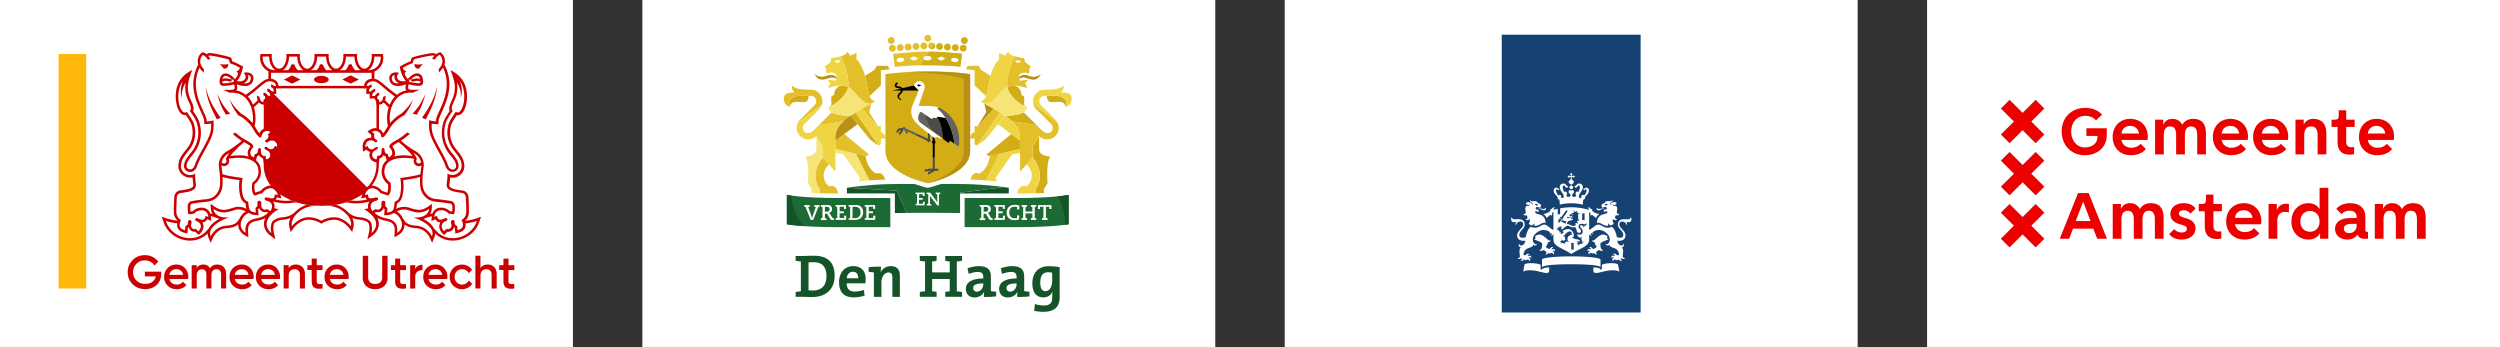 <svg xmlns="http://www.w3.org/2000/svg" width="576" height="80" fill="none">
  <rect width="100%" height="100%" fill="#333333" stroke="none"/>
  <path fill="#fff" d="M0 0h132v80H0z"/>
  <g clip-path="url(#a)">
    <path fill="#C00" d="M84.038 19.777H64.088l-.276.58h20.38l-.153-.58Zm2.697 3.514v6.866c.21.038.409.123.58.266v-7.018l-.58-.114Zm.21 12.611-.153.864c-.019 0-.038-.01-.057-.01v1.197c0 1.605-.474 3.068-1.395 4.33a9.237 9.237 0 0 1-.75.884L61.996 20.556a1.696 1.696 0 0 0-.37-.123v.617c.475.161.703.589.684 1.063l-.627-.009c-.133-.38-.465-.646-.912-.75v.617c.219.085.38.256.38.541 0 .247-.2.437-.38.475v7.388c.228-.19.504-.256.789-.256.275 0 .55.104.807.256l-.589.551c.351.418-.019 1.054-.399 1.263-.408.218-.19.598.105.598.095 0 .19-.038.285-.123.246-.228.57-.342.883-.342.664 0 1.32.513 1.234 1.576l-.513-.285c-.17.56-.57.798-.94.798a.745.745 0 0 1-.456-.142c-.284-.21-.579-.428-.778-.428a.203.203 0 0 0-.171.086c-.152.209.01.418.55.684.912.456 1.093 1.766-.104 2.117l-.2.02-.151-.865a.723.723 0 0 1-.37.01v2.041c0 2.023.693 3.714 1.823 5.071.01.01.019.02.019.029.038.047.085.095.123.142l.029.029c.047.057.095.104.142.161 0 0 0 .01.01.01.047.057.104.104.151.161l.01.01c.066.038.123.085.18.133.114.095.228.209.323.342.732.645 1.586 1.187 2.507 1.642.105.057.21.114.323.162 1.52.76 3.742 1.586 7.626 1.586 3.884 0 6.106-.826 7.625-1.586.114-.057.219-.114.323-.162a11.724 11.724 0 0 0 2.479-1.614l.057-.085a.131.131 0 0 0 .028-.038c.01-.01.02-.029.038-.038.01-.02.029-.029.038-.048.01-.01.01-.019.02-.019l.056-.057.01-.01.057-.056.01-.01c.018-.019.047-.038.066-.057.047-.038.095-.066.142-.095.01-.01.02-.01.029-.019 1.415-1.443 2.298-3.314 2.298-5.603v-2.013a.553.553 0 0 1-.352 0Z"/>
    <path fill="#FFB70B" d="M13.5 12.437h6.362V66.48H13.5V12.436Z"/>
    <path fill="#C00" d="M74.048 19.17c.934 0 1.69-.379 1.69-.846 0-.467-.756-.845-1.69-.845-.933 0-1.69.378-1.69.845 0 .467.757.845 1.69.845ZM69.215 18.324l-1.9-.959-1.909.96 1.91.949 1.898-.95Zm13.475 0-1.909-.959-1.9.96 1.9.949 1.909-.95Z"/>
    <path fill="#C00" d="M109.688 50.346c-.019.01-1.13.37-2.536.532.456-.39.76-.94.855-1.567.067-.475.048-1.804-.076-3.931a1.573 1.573 0 0 0-1.367-1.482 22.585 22.585 0 0 1-1.672-.275c-.807-.18-1.244-.475-1.301-.684-.076-.228-.066-.257-.038-.465.01-.095.029-.21.048-.361.019-.171.028-.333.057-.513.028-.218.047-.446.066-.674v-.038c.181.038.371.057.551.057.503 0 1.007-.133 1.444-.409a2.642 2.642 0 0 0 1.272-2.326c-.038-1.52-.883-2.583-1.633-3.514-.342-.427-.675-.836-.912-1.263-.769-1.386-.95-2.887-.532-4.473.171-.655.598-1.31 1.054-1.994.095-.142.19-.294.285-.437.067.01.133.02.2.02.284 0 .522-.096.693-.2 1.092-.675 1.472-2.878 1.453-4.112-.029-2.583-1.045-4.444-3.087-5.688l-.702-.428.266.779c.617 1.795.949 2.906.56 4.71-.124.58-.37 1.13-.608 1.662-.37.836-.731 1.643-.418 2.298-.076.114-.152.238-.228.351-.522.789-1.063 1.605-1.31 2.574-.532 2.051-.285 4.083.712 5.878.314.57.712 1.064 1.092 1.539.636.797 1.197 1.481 1.216 2.364a.741.741 0 0 1-.361.655.86.86 0 0 1-.855.029c-.218-.114-.427-.342-.56-.608a14.87 14.87 0 0 0-.836-1.975 51.3 51.3 0 0 0-1.016-1.9c-.627-1.139-1.225-2.212-1.662-3.38-.332-.902-.37-1.937-.351-2.602.475.085.893.104.969.104l.617.02-.01-.618c-.009-.465.361-1.272.779-2.213 1.149-2.544 2.887-6.381.655-10.778-.019-.028-.028-.066-.047-.095a2.4 2.4 0 0 0 .114-.807 2.591 2.591 0 0 0-.807-1.852l-.266-.237-.333.114a2.315 2.315 0 0 0-.636.37.966.966 0 0 0-.532-.256c-.057-.01-.114-.01-.19-.01-.92 0-4.273.76-4.71.988l-.228.114-.076.247-.161.56c-.74.247-1.415.617-1.918.893-.067.038-.133.076-.2.104l-.38.209.086.427c.01.067.342 1.738 1.31 2.868l.048.048c-.238.019-.447.038-.637.038-.579 0-1.035-.171-1.253-.513-.342-.532-.095-1.102.304-1.396a1.64 1.64 0 0 0-.684-.152 2.11 2.11 0 0 0-.513.066c-.76.171-1.187.808-1.044 1.577.161.921.807 1.49 1.927 1.49.228 0 .466-.018.732-.066.38-.066.769-.18 1.158-.304 0 .02-.01.029-.01.048-.094.532-.18.988.115 1.358a4.81 4.81 0 0 0-2.184 1.006c-.513-.389-1.207-.911-1.311-.997-.408-.303-.788-.636-1.197-.978-.161-.142-.332-.285-.503-.427a16.33 16.33 0 0 0-1.14-.883 2.325 2.325 0 0 0-1.035-.39v-1.68a3.46 3.46 0 0 0 2.052-3.153c0-.314-.038-.608-.124-.893h-2.554c.019.171.028.342.028.522 0 1.52-.76 2.859-1.7 2.859s-1.7-1.34-1.7-2.859c0-.18.01-.351.029-.522h-3.2c.019.171.028.342.028.522 0 1.52-.76 2.859-1.7 2.859s-1.7-1.34-1.7-2.859c0-.18.01-.351.029-.522h-3.305c.02.171.029.342.029.522 0 1.52-.76 2.859-1.7 2.859s-1.7-1.34-1.7-2.859c0-.18.01-.351.029-.522h-3.125c.02.171.029.342.029.522 0 1.52-.76 2.859-1.7 2.859s-1.7-1.34-1.7-2.859c0-.18.01-.351.029-.522H60.04c-.076.276-.114.56-.114.855 0 1.348.788 2.554 1.918 3.124v1.747c-.38.048-.75.18-1.063.4a13.88 13.88 0 0 0-1.14.882c-.17.143-.332.285-.503.428-.408.342-.788.674-1.197.978-.104.076-.797.598-1.31.997a4.765 4.765 0 0 0-2.184-1.007c.294-.38.209-.835.114-1.358 0-.01-.01-.028-.01-.047.39.133.779.237 1.159.304.266.047.503.066.73.066 1.121 0 1.767-.57 1.929-1.49.142-.77-.285-1.406-1.045-1.577a2.713 2.713 0 0 0-.513-.067 1.64 1.64 0 0 0-.683.152c.398.295.645.865.303 1.396-.218.352-.683.513-1.253.513-.2 0-.408-.019-.617-.057l.047-.047c.969-1.13 1.301-2.792 1.31-2.868l.086-.428-.38-.208c-.066-.038-.133-.067-.2-.105-.512-.275-1.177-.646-1.917-.893l-.162-.56-.076-.247-.228-.114c-.437-.228-3.789-.987-4.71-.987-.066 0-.133 0-.19.01a.968.968 0 0 0-.532.256 2.213 2.213 0 0 0-.636-.37l-.332-.115-.276.219a2.586 2.586 0 0 0-.807 1.851c0 .228.029.504.114.808-.019.038-.038.066-.047.095-2.232 4.396-.494 8.233.655 10.778.418.93.788 1.738.779 2.213l-.01.617.617-.02c.067 0 .485-.018.969-.104.019.665-.01 1.71-.351 2.602-.437 1.168-1.035 2.242-1.662 3.381a51.216 51.216 0 0 0-1.016 1.9 16.251 16.251 0 0 0-.836 1.975c-.133.266-.333.494-.56.607a.859.859 0 0 1-.855-.028.722.722 0 0 1-.36-.655c.018-.874.569-1.567 1.215-2.365.38-.475.769-.959 1.092-1.538.997-1.795 1.244-3.827.712-5.878-.247-.97-.788-1.786-1.31-2.574-.076-.114-.152-.238-.228-.351.313-.656-.038-1.463-.418-2.299-.238-.531-.485-1.082-.608-1.661-.39-1.814-.057-2.916.56-4.71l.266-.78-.703.428c-2.041 1.244-3.057 3.105-3.086 5.688-.019 1.235.37 3.448 1.453 4.112.17.105.399.2.693.2.067 0 .124-.01.2-.02.095.143.19.295.284.438.456.683.884 1.338 1.055 1.994.408 1.586.228 3.096-.532 4.473-.238.427-.56.835-.912 1.263-.75.93-1.595 1.984-1.633 3.513a2.652 2.652 0 0 0 1.272 2.327c.437.275.94.408 1.444.408.19 0 .37-.019.55-.057v.038c.02.228.039.456.067.674l.057.513c.01.152.029.266.047.361.029.2.038.237-.038.465-.066.21-.493.504-1.3.684-.39.086-.97.18-1.672.276a1.59 1.59 0 0 0-1.367 1.481c-.114 2.127-.143 3.457-.076 3.931.095.627.399 1.178.854 1.567-1.405-.161-2.526-.531-2.535-.531l-1.13-.38.38 1.13a6.28 6.28 0 0 0 2.46 3.238 6.623 6.623 0 0 0 3.674 1.13c1.577 0 3.01-.589 4.046-1.662.01.295.066.58.18.874l.523 1.3.579-1.272c.038-.076.92-1.937 3.03-2.098.901-.067 1.927-.2 2.724-.864h.01c0 .218.019.427.076.636.285 1.177 1.301 1.776 1.339 1.795l.94.54-.057-1.082c-.019-.465-.047-.997.086-1.434.237-.788 1.063-1.082 1.529-1.196.114-.029.227-.057.332-.076.77-.171 1.396-.313 2.042-.693-.276.54-.39 1.092-.333 1.652.133 1.396 1.273 2.27 1.32 2.308l1.301.978-.36-1.586c-.134-.608-.238-1.994.322-2.355.694-.456 1.216-.513 1.824-.58.503-.056 1.044-.123 1.68-.398-.493 1.092-.284 1.984-.266 2.032l.304 1.206.75-.997c.01-.02 1.416-1.833 3.41-1.833 1.443 0 2.611.712 2.62.722l.314.19.314-.19c.009-.01 1.177-.722 2.62-.722 1.995 0 3.4 1.823 3.41 1.833l.75.997.304-1.206c.01-.048.228-.94-.266-2.032.636.275 1.177.342 1.68.398.609.067 1.14.133 1.824.58.56.37.465 1.747.323 2.355l-.36 1.586 1.3-.978c.048-.038 1.187-.912 1.32-2.308.057-.56-.057-1.111-.332-1.652.645.37 1.272.512 2.041.693.105.028.219.047.333.076.465.104 1.291.408 1.529 1.196.133.437.104.969.085 1.434l-.057 1.083.94-.541c.048-.029 1.064-.618 1.34-1.795a2.91 2.91 0 0 0 .075-.636h.01c.797.664 1.823.788 2.725.864 2.108.161 2.992 2.022 3.03 2.098l.579 1.273.522-1.301c.114-.295.181-.589.181-.874 1.035 1.073 2.469 1.662 4.045 1.662a6.62 6.62 0 0 0 3.675-1.13 6.233 6.233 0 0 0 2.46-3.238l.38-1.13-1.14.408ZM91.626 19.208c-.798 0-1.216-.323-1.34-1.007-.085-.456.143-.788.59-.893.019 0 .038-.01.057-.01-.105.39-.057.817.2 1.235.189.295.483.523.854.655-.124.01-.247.02-.361.02Zm-34.68-.675c.265-.408.303-.845.199-1.234.019 0 .038.01.057.01.446.094.674.436.588.892-.123.684-.55 1.006-1.339 1.006-.114 0-.237-.009-.36-.018.37-.133.664-.352.854-.656Zm34.528 4.074c.142-.142.294-.275.456-.399.702-.54 1.595-.873 2.716-.873.161 0 .323.01.494.019l1.519-.694c-.541.01-.978.029-1.33.029-1.519 0-1.395-.209-1.196-1.273 0 0 1.282.352 2.26.352.095 0 .19 0 .275-.01.475-.038.684-.247.76-.503.095-.342.124-.874-.142-1.538a1.26 1.26 0 0 0-1.187-.817c-.456 0-1.007.218-1.634.788l-.532.532a4.79 4.79 0 0 1-.664-1.054c-.114-.494.418-.807.418-.807-.542.066-.808-.494-.893-.75.58-.314 1.405-.789 2.28-1.026l.255-.874c.333-.17 3.58-.921 4.435-.921.048 0 .076 0 .114.01a.39.39 0 0 1 .181.075c-.18.2-.342.428-.485.675l.58.19c.323-.523.769-.96 1.168-1.092.522.455 1.149 1.813-.228 3.238v.826l.237-.228c.333-.313.57-.617.75-.912 2.631 5.698-1.69 10.37-1.661 12.384 0 0-.903-.029-1.52-.276 0 0-.275 1.966.332 3.58.703 1.88 1.814 3.552 2.707 5.337.304.608.57 1.225.788 1.862.01.019.01.038.019.057.181.389.484.73.826.92.01.01.029.01.038.02.447.228.969.2 1.406-.067.427-.256.655-.693.646-1.177-.029-1.083-.665-1.88-1.349-2.726-.361-.456-.741-.92-1.035-1.453-.921-1.661-1.149-3.542-.655-5.441.228-.874.74-1.643 1.234-2.393l.333-.503a2.39 2.39 0 0 0 .123-.2c-.237-.218-.285-.484-.209-.836.067-.323.238-.712.446-1.196.238-.532.513-1.14.646-1.776.219-1.026.219-1.852.086-2.668.199.322.37.664.512 1.016.162.399.276.816.333 1.253.057.437.057.883-.01 1.33a4.82 4.82 0 0 0 .276-1.33c.028-.465 0-.93-.086-1.386a7.002 7.002 0 0 0-.342-1.235c.656.96.988 2.127 1.007 3.533.019 1.766-.589 3.248-1.168 3.599a.802.802 0 0 1-.209.095c-.247.057-.627-.114-.627-.114-.171.285-.342.541-.522.817-.484.73-.94 1.424-1.14 2.174-.446 1.738-.256 3.39.589 4.91.266.475.617.921.969 1.348.722.903 1.472 1.833 1.5 3.153a2.036 2.036 0 0 1-.987 1.805 2.2 2.2 0 0 1-1.14.322c-.18 0-.37-.028-.551-.066a2.26 2.26 0 0 1-.475-.19l-.142-.085c.029.227.038.465.029.693 0 .057-.01.123-.01.18-.028.39-.085.788-.114 1.178-.047.503-.133.56.019 1.054.18.57.95.911 1.747 1.092.504.114 1.187.218 1.719.285a.994.994 0 0 1 .855.93c.066 1.169.161 3.239.076 3.818-.095.636-.465 1.177-1.054 1.462.038.086.076.171.114.247.085.219.152.409.18.59.19 1.034-.551 1.357-1.215 1.518l-.086-.93c-.009-.038-.19-.124-.228-.143-.057-.038-.123-.076-.171-.123a.563.563 0 0 1-.171-.36c-.009-.077-.009-.153-.009-.238-.01-.143-.029-.285-.105-.39a.394.394 0 0 0-.493-.104.461.461 0 0 0-.247.342c-.01.057 0 .133.009.209.048.275.181.655.057.987-.076.219-.37.513-.693.513a.544.544 0 0 1-.304-.095l-.665.589c-.883-.969-.607-1.9.352-2.298a.983.983 0 0 0 .199-.105c.181-.123.285-.285.181-.456-.076-.132-.162-.18-.276-.18-.171 0-.389.105-.722.237a1.514 1.514 0 0 1-.579.143c-.342 0-.617-.2-.76-.75l-.028-.152-.228.095-.399.161.029-.209a1.9 1.9 0 0 1 .199-.579c.294-.541.817-.76 1.349-.76.683 0 1.386.342 1.68.779l1.254.17c.256-.322.266-1.272.228-2.012a1.134 1.134 0 0 0-.959-1.064c-.912-.133-2.279-.332-2.764-.37-.921-.067-1.88-.228-2.573-.902-.95-.94-1.159-1.919-1.159-3.277 0-.446.02-.892.057-1.348.029-.39.076-.779.114-1.159.029-.256.067-.513.105-.769.047-.337.04-.68-.02-1.016a4.374 4.374 0 0 0-.227-.817 3.628 3.628 0 0 0-.466-.807 3.928 3.928 0 0 0-1.206-1.035c-.18-.104-.398-.228-.626-.37-.228-.143-.475-.295-.732-.475-.626-.418-1.32-.94-1.965-1.539l.142-.085c.237-.143.893-.627 1.51-1.14.152-.123.285-.237.408-.35l-.588-.314c-.684.579-1.444 1.149-1.643 1.263l-.285.17c-.18.105-.361.21-.532.304-.997.57-1.71.96-1.69 1.624 1.234 1.33.56 2.118-.124 2.355l-.228-.73c-.721-.124-.712-.656-.74-1.064a.36.36 0 0 0-.361-.342c-.143 0-.285.095-.295.313-.019.238 0 .484-.066.874-.048.266-.332.627-.74.627a.723.723 0 0 1-.2-.029l-.152.864c-1.406-.266-1.254-1.662-.304-2.136.541-.276.712-.475.55-.684a.216.216 0 0 0-.17-.086c-.2 0-.494.219-.779.428a.744.744 0 0 1-.456.142c-.37 0-.769-.237-.94-.797l-.484.294c-.086-1.054.57-1.577 1.234-1.577.314 0 .637.114.883.342.095.086.19.124.285.124.304 0 .513-.38.105-.598-.39-.21-.76-.855-.399-1.263l-.589-.551c.266-.162.551-.238.817-.238.589 0 1.13.38 1.3 1.244.039.2.124.276.238.276.323 0 .893-.694 1.32-1.377.105-.162.2-.333.295-.494.123-.218.256-.427.399-.636.18-.266.37-.523.607-.75.4-.4 1.092-1.093 1.89-1.558.19-.104.39-.209.589-.294.237-.314.475-.637.684-.969.56-.855 1.025-1.766 1.291-2.725-.437.902-1.044 1.69-1.719 2.393-.313.332-.636.636-.978.94-.921.475-1.69 1.244-2.146 1.69l-.067.067a3.584 3.584 0 0 0-.36.408c-.152-.93-.114-2.08.18-3.172.057-.209.124-.427.2-.627.275-.721.674-1.405 1.215-1.956Zm3.552-3.77c.36-.123.721-.218 1.063-.218.285 0 .551.066.798.209a2.22 2.22 0 0 1-.038.256v.01s-.048.047-.237.066c-.067.01-.143.01-.228.01-.37 0-.789-.058-1.159-.124-.37-.057-.93-.18-.93-.18-.058-.304-.01-.627.104-.618.133.029.228.352.627.59Zm-.39-.475.228-.237c.57-.513.978-.627 1.216-.627a.67.67 0 0 1 .636.437c.038.095.066.19.095.275a1.733 1.733 0 0 0-.731-.142c-.456 0-.94.142-1.444.294Zm3.932 29.278c-.703.474-1.358.702-2.052.702-.645 0-1.272-.19-1.937-.398a9.317 9.317 0 0 0-.55-.162 3.32 3.32 0 0 0-.922-.123c-.76 0-1.415.247-1.842.465.047-.162.2-.77.2-1.235.56-.313.95-.76 1.139-1.339.285-.864.513-2.393.285-4.045a52.995 52.995 0 0 0 1.719-.256 21.927 21.927 0 0 0 1.68-.333c.2-.047.362-.095.504-.142a17.47 17.47 0 0 0-.029.997c0 .826.076 1.443.247 1.985.21.645.56 1.206 1.083 1.718.836.827 1.956 1.007 2.944 1.074.351.028 1.32.151 2.716.36a.537.537 0 0 1 .456.504c.038.683.009 1.092-.029 1.32l-.551-.076c-.456-.494-1.234-.817-1.994-.817-.959 0-1.68.503-2.004 1.358-.17.019-.36.047-.55.095.36-.55.389-1.064.398-1.13l.048-1.187-.96.665Zm-9.544.104a1.296 1.296 0 0 1-.162-.161c-.009-.02-.018-.029-.028-.048-.124-.2-.085-.408-.057-.627.028-.218.028-.437-.17-.579a.41.41 0 0 0-.4-.057.499.499 0 0 0-.304.314c-.028.075-.028.18-.028.303 0 .105.01.219.01.333 0 .2-.02.418-.105.608l-.029.056c-.114.19-.417.428-.73.428a.56.56 0 0 1-.41-.171l-.825.503s-.01 0-.01-.01c-.057-.085-.095-.17-.142-.246-.095-.2-.162-.38-.2-.56-.152-.798.323-1.377 1.159-1.567.342-.076.617-.257.513-.532-.067-.18-.18-.247-.352-.247-.18 0-.437.066-.788.142l-.323.057c-.085.01-.17.02-.247.02-.37 0-.608-.181-.608-.922l-.712.152c.323-1.13.978-1.567 1.662-1.567.703 0 1.444.466 1.9 1.102l.284.095.504.17 1.006.343c.978-.827.532-3.001.532-3.001s-1.909-1.073-1.272-3.457c0 0 .332-2.241 4.415-2.241.437 0 .912.028 1.434.085.314.038.599.076.855.124 0 0 0 .01.01.01a1.186 1.186 0 0 0-.077.702 1.189 1.189 0 0 0 1.159.988c.209 0 .408-.057.598-.162 0 .105-.01.2-.019.295a27.145 27.145 0 0 0-.2 1.7c-.825.417-4.652.892-4.652.892.37 1.804.133 3.514-.152 4.368-.105.314-.285.56-.513.76-.18.162-.39.285-.627.38-.047.627-.095 1.092-.209 1.462a1.116 1.116 0 0 1-.133.342c-.285.485-.873.599-1.405.637l.085-1.007c-.028-.057-.2-.18-.237-.209Zm1.358-14.017c.161-.256.703-.55 1.263-.873.066-.038.142-.076.218-.124l.314.285a17 17 0 0 0 .788.655l.01.01 1.31 1.367c.342.361.58.637.74.865l-1.908-.133c-.94 0-1.7.114-2.317.294.085-.133.152-.285.19-.437.152-.722-.2-1.396-.608-1.909Zm5.422 2.327a5.148 5.148 0 0 0-.598-.864c.076.047.162.095.228.133.456.256.798.57 1.054.911.2.266.332.551.437.827.038.104.066.218.085.322a.626.626 0 0 1-.522.295.516.516 0 0 1-.256-.067.622.622 0 0 1-.219-.902c.02-.03.042-.06.067-.085-.095-.162-.162-.342-.276-.57Zm-8.85-16.998c.38.256.74.55 1.092.845.57.475 1.12.978 1.719 1.424.19.143.769.58 1.225.93a8.34 8.34 0 0 0-.38.438c-.333.436-.608.93-.817 1.443L88.72 23.12c.114-.294.152-.636.114-.988 0-.019-.01-.038-.01-.066l-.57.275c.02.428-.142.874-.531 1.083a.718.718 0 0 1-.37.095h-.01l.02-.522c-.19 0-.447-.2-.447-.475 0-.314.2-.485.446-.56v-.608c-.475.085-.826.37-.969.76l-.626.009c-.029-.475.2-.902.683-1.064v-.617a1.515 1.515 0 0 0-.835.465c-.048.048-.086.105-.133.162l-.475.01c-.019-.457.209-.865.636-1.007v-.618a1.523 1.523 0 0 0-.693.333h-.446c.01-.295.18-.58.417-.76.21-.152.475-.237.741-.266a1.83 1.83 0 0 1 1.291.294Zm-1.273-3.799c.361-.617.57-1.405.58-2.222h1.433c.01.104.02.2.02.304 0 1.567-1.254 2.84-2.802 2.84h-.105c.333-.2.627-.504.874-.922Zm-6.543 0c.361-.617.57-1.405.58-2.222h1.946c.01.817.219 1.605.58 2.222.246.418.54.731.873.921h-1.3c-.333-.342-.609-.807-.789-1.358h-.655c-.171.551-.447 1.016-.788 1.358h-1.33c.342-.2.646-.503.883-.921Zm-6.638 0c.361-.617.57-1.405.58-2.222h2.05c.01.817.22 1.605.58 2.222.247.418.541.722.874.921h-1.415c-.333-.342-.608-.807-.788-1.358h-.656c-.17.551-.446 1.016-.788 1.358h-1.33c.343-.2.646-.503.893-.921Zm-6.476 0c.36-.617.57-1.405.579-2.222h1.88c.01.817.219 1.605.58 2.222.246.418.54.731.873.921h-1.33c-.332-.342-.607-.807-.787-1.358h-.656c-.17.551-.446 1.016-.788 1.358h-1.244c.352-.2.655-.503.893-.921Zm-5.499-1.966c0-.085 0-.17.01-.266h1.472c.01.817.218 1.605.58 2.223.246.417.54.73.873.92h-.143c-1.5.01-2.792-1.31-2.792-2.877Zm-2.212 8.025c.598-.447 1.149-.94 1.719-1.425.35-.294.712-.588 1.092-.845.218-.152.465-.247.73-.285.096-.019.2-.028.305-.028.095 0 .19.01.294.019.256.038.513.114.712.266a1 1 0 0 1 .418.76h-.446a1.681 1.681 0 0 0-.693-.333v.617c.436.143.664.551.636 1.007l-.475-.01c-.038-.057-.085-.104-.133-.161a1.682 1.682 0 0 0-.836-.465v.617c.475.161.703.589.684 1.063l-.627-.01c-.142-.398-.493-.673-.968-.759v.608c.247.076.446.247.446.56 0 .276-.247.475-.446.475l.019.522h-.01a.857.857 0 0 1-.37-.095c-.39-.209-.541-.664-.532-1.082l-.57-.276c0 .02-.01.038-.01.067-.047.351 0 .693.115.987l-1.073 1.026a6.564 6.564 0 0 0-.817-1.443 5.692 5.692 0 0 0-.38-.437c.447-.361 1.026-.798 1.216-.94Zm-17.645 27.91c-.085-.58.01-2.64.077-3.818.028-.475.389-.864.854-.93.532-.077 1.216-.181 1.719-.286.798-.17 1.567-.522 1.747-1.092.152-.494.067-.55.02-1.054-.039-.39-.086-.788-.115-1.177 0-.057-.01-.124-.01-.18-.009-.229 0-.466.03-.694l-.143.086a2.255 2.255 0 0 1-.475.19c-.18.047-.36.066-.55.066-.4 0-.789-.105-1.14-.323a2.036 2.036 0 0 1-.988-1.804c.029-1.32.779-2.25 1.5-3.153.342-.427.703-.874.97-1.349.844-1.519 1.044-3.171.588-4.91-.2-.759-.655-1.443-1.14-2.174-.18-.275-.351-.532-.522-.816 0 0-.38.17-.627.113a.798.798 0 0 1-.209-.095c-.579-.36-1.196-1.832-1.168-3.599.02-1.405.352-2.573 1.007-3.532a7.924 7.924 0 0 0-.342 1.234c-.085.456-.114.93-.085 1.387.028.465.123.911.275 1.33a4.797 4.797 0 0 1-.01-1.33c.058-.437.171-.855.333-1.254.142-.351.313-.693.513-1.016-.133.817-.133 1.643.085 2.669.133.636.408 1.244.646 1.775.218.485.38.874.446 1.197.076.351.029.617-.209.836.038.066.086.133.124.199.104.161.218.332.332.503.494.75 1.007 1.52 1.235 2.393.493 1.9.266 3.78-.656 5.442-.294.532-.674.997-1.035 1.453-.674.845-1.32 1.643-1.348 2.725-.01.494.228.921.646 1.178.436.266.959.285 1.405.066.01-.01.029-.01.038-.019.342-.18.646-.522.826-.92.01-.02.01-.039.02-.058.218-.636.483-1.263.787-1.861.893-1.785 2.004-3.457 2.707-5.337.608-1.614.332-3.58.332-3.58-.617.247-1.52.275-1.52.275.03-2.013-4.291-6.685-1.661-12.383.18.294.418.598.75.912l.238.227v-.826c-1.377-1.424-.741-2.782-.228-3.238.389.143.835.57 1.168 1.092l.579-.19a4.86 4.86 0 0 0-.484-.674.432.432 0 0 1 .18-.076c.029 0 .067-.01.114-.01.864 0 4.112.75 4.435.922l.285.864c.883.237 1.7.712 2.279 1.025-.095.247-.361.808-.893.75 0 0 .523.314.418.808-.17.36-.39.731-.665 1.054l-.532-.532c-.626-.58-1.177-.788-1.633-.788a1.26 1.26 0 0 0-1.187.817c-.266.664-.237 1.196-.142 1.538.076.256.285.465.76.503.085.01.18.01.275.01.978 0 2.26-.352 2.26-.352.2 1.064.323 1.273-1.197 1.273-.351 0-.788-.01-1.33-.029l1.52.694c.171-.01.333-.02.494-.02 1.12 0 2.013.333 2.716.874.162.124.313.257.456.4.541.55.93 1.234 1.206 1.955.076.21.142.418.2.627.294 1.102.332 2.25.18 3.172a4.845 4.845 0 0 0-.361-.408l-.067-.067c-.455-.446-1.225-1.215-2.146-1.69a15.258 15.258 0 0 1-.978-.94c-.674-.712-1.272-1.5-1.719-2.393.276.959.741 1.88 1.292 2.725.218.332.446.655.684.969.208.085.398.18.588.294.808.456 1.491 1.159 1.89 1.558.238.227.427.484.608.75.142.209.266.418.399.636.095.161.2.332.294.494.427.693.997 1.377 1.32 1.377.114 0 .2-.086.237-.276.171-.864.713-1.244 1.301-1.244.276 0 .56.086.817.238l-.589.55c.352.418-.019 1.055-.398 1.264-.409.218-.19.598.104.598.095 0 .19-.038.285-.124.247-.228.57-.342.883-.342.665 0 1.32.513 1.235 1.577l-.513-.285c-.171.56-.57.798-.94.798a.744.744 0 0 1-.456-.143c-.285-.209-.58-.427-.779-.427a.203.203 0 0 0-.17.085c-.153.21.009.418.55.684.96.475 1.111 1.87-.304 2.137l-.152-.864a.722.722 0 0 1-.2.028c-.408 0-.693-.36-.74-.627-.066-.389-.047-.626-.066-.873-.01-.219-.152-.314-.295-.314a.36.36 0 0 0-.36.342c-.03.408-.02.94-.741 1.064l-.228.731c-.684-.237-1.368-1.026-.124-2.355.02-.674-.693-1.064-1.69-1.624-.171-.095-.352-.2-.532-.304l-.285-.17c-.2-.124-.968-.685-1.643-1.264l-.589.314c.124.104.257.218.409.35.608.504 1.263.998 1.51 1.14l.142.086a15.925 15.925 0 0 1-1.965 1.538c-.257.171-.504.333-.732.475-.228.143-.446.266-.627.37a3.927 3.927 0 0 0-1.205 1.036c-.2.256-.352.531-.466.807-.114.266-.19.541-.228.816a2.74 2.74 0 0 0-.038.276 3.83 3.83 0 0 0 .02.74c.037.257.066.513.104.77.047.39.085.769.114 1.158.038.456.057.903.057 1.349 0 1.367-.21 2.346-1.159 3.276-.684.674-1.643.836-2.573.902-.485.029-1.843.228-2.764.37-.532.077-.93.523-.959 1.064-.038.731-.029 1.69.228 2.013l1.253-.17c.295-.437.998-.78 1.681-.78.532 0 1.054.21 1.349.76.085.162.161.352.2.58l.028.209-.4-.162-.227-.095-.029.152c-.133.551-.417.75-.76.75a1.52 1.52 0 0 1-.579-.142c-.322-.133-.55-.237-.721-.237-.114 0-.2.047-.276.18-.104.18 0 .332.18.456.058.038.134.076.2.104.96.4 1.235 1.33.352 2.298l-.665-.588a.567.567 0 0 1-.304.095c-.323 0-.617-.295-.693-.513-.124-.333.01-.712.057-.988.01-.076.019-.152.01-.209a.466.466 0 0 0-.248-.342.394.394 0 0 0-.494.105c-.085.104-.104.247-.104.39 0 .075 0 .16-.01.237a.56.56 0 0 1-.17.36c-.057.048-.114.086-.171.124-.038.019-.219.104-.228.142l-.086.931c-.665-.161-1.396-.484-1.215-1.52.028-.17.085-.37.18-.588.029-.076.067-.162.114-.247a1.934 1.934 0 0 1-1.044-1.463Zm11.33-30.607c.342 0 .693.085 1.063.218.4-.247.484-.56.636-.58.114-.009.162.314.105.618 0 0-.56.124-.93.18-.371.067-.789.124-1.16.124-.085 0-.16 0-.227-.01-.18-.018-.238-.056-.238-.066v-.01a.814.814 0 0 1-.038-.256 1.43 1.43 0 0 1 .789-.218Zm-.732-.409c.02-.085.057-.18.095-.275a.67.67 0 0 1 .637-.437c.247 0 .655.105 1.215.627l.228.237c-.503-.161-.997-.294-1.453-.294-.247 0-.484.047-.722.142Zm7.38 26.866 1.015-.342.503-.171.285-.095c.456-.646 1.197-1.102 1.9-1.102.683 0 1.339.437 1.661 1.567l-.712-.152c0 .731-.237.921-.608.921-.075 0-.16-.01-.246-.019l-.323-.057c-.352-.066-.608-.142-.788-.142-.171 0-.285.066-.352.247-.095.275.171.446.513.532.836.19 1.31.778 1.159 1.567-.038.18-.095.36-.2.56a1.642 1.642 0 0 1-.142.247s-.01 0-.01.01l-.826-.504a.561.561 0 0 1-.408.17c-.314 0-.618-.227-.732-.427l-.028-.056c-.095-.19-.105-.409-.105-.608 0-.114.01-.228.01-.333 0-.123 0-.228-.029-.303a.524.524 0 0 0-.303-.314.41.41 0 0 0-.4.057c-.199.142-.199.361-.17.58.028.227.066.436-.057.626-.01.02-.02.029-.029.048a1.297 1.297 0 0 1-.161.161c-.038.029-.209.152-.209.2l.086 1.006c-.532-.038-1.121-.152-1.406-.636a1.22 1.22 0 0 1-.133-.342c-.104-.37-.152-.826-.209-1.462a2.09 2.09 0 0 1-.627-.38 1.717 1.717 0 0 1-.512-.76c-.285-.855-.532-2.564-.152-4.368 0 0-3.827-.475-4.654-.893a35.19 35.19 0 0 0-.199-1.7 2.873 2.873 0 0 1-.019-.294 1.161 1.161 0 0 0 1.13.028c.332-.17.56-.484.627-.854a1.187 1.187 0 0 0-.076-.703s0-.01.01-.01c.256-.047.54-.085.854-.123.522-.057.997-.086 1.434-.086 4.083 0 4.416 2.242 4.416 2.242.636 2.383-1.273 3.456-1.273 3.456s-.475 2.184.494 3.01Zm-10.058 3.086c0 .066.038.58.4 1.13-.2-.047-.38-.076-.551-.095-.323-.855-1.045-1.358-2.004-1.358-.76 0-1.539.323-1.995.817l-.55.076c-.038-.238-.067-.646-.029-1.32a.537.537 0 0 1 .456-.504c1.396-.209 2.365-.342 2.716-.36.988-.067 2.108-.247 2.944-1.074.522-.512.883-1.082 1.082-1.718.171-.542.247-1.15.247-1.985 0-.333-.01-.665-.028-.997.142.047.313.095.503.142.418.105.988.219 1.681.333.636.104 1.273.199 1.719.256-.228 1.662-.01 3.181.285 4.045.19.57.58 1.026 1.14 1.34 0 .607.19 1.215.19 1.234-.428-.218-1.083-.465-1.843-.465-.313 0-.627.047-.921.123-.19.057-.37.114-.55.162-.666.199-1.283.398-1.938.398-.693 0-1.349-.218-2.051-.702l-.978-.665.075 1.187Zm3.495-11.443c.209.323.095.74-.218.902a.517.517 0 0 1-.257.066.625.625 0 0 1-.522-.294c.019-.104.057-.218.086-.323.094-.285.237-.56.436-.826a3.346 3.346 0 0 1 1.054-.912c.067-.038.143-.085.228-.133-.304.37-.484.637-.598.864-.123.228-.18.409-.266.58.01.019.038.047.057.076Zm3.827-3.694.314-.285c.076.038.142.085.218.123.56.314 1.092.617 1.263.874-.408.503-.77 1.187-.589 1.9.038.151.105.303.19.436-.617-.18-1.377-.294-2.317-.294l-1.909.133a7.35 7.35 0 0 1 .74-.865l1.311-1.367.01-.01c.247-.199.513-.417.77-.645Zm-8.47 20.312c-.979 1.045-2.299 1.53-3.657 1.53-2.326 0-4.729-1.435-5.574-3.96 0 0 1.149.389 2.63.56-.066.408-.028.769.124 1.092.323.683 1.035.93 1.538 1.063l.675.171.066-.693.067-.646c.056-.038.123-.085.18-.133.01.057.028.114.047.171.162.447.675.902 1.254.902.057 0 .114 0 .17-.01l.41.362.436.39.399-.438c.56-.608.788-1.291.646-1.918a1.72 1.72 0 0 0-.238-.56c.352 0 .665-.133.902-.38.086-.095.171-.2.228-.323l.038.01.921.38-.104-.988c0-.038-.01-.067-.01-.105.409.067.903.219 1.53.456.085.048.18.086.265.114.048.019.086.038.133.047-.2.114-.399.228-.58.342-.901.58-1.519 1.206-1.841 1.862-.2.228-.418.456-.656.702Zm7.036-2.06c-.655.55-1.567.664-2.393.721-2.507.19-3.532 2.45-3.532 2.45a1.815 1.815 0 0 1 .028-1.462c.304-.684.988-1.272 1.71-1.728a12.707 12.707 0 0 1 2.535-1.187 8.301 8.301 0 0 1-.665.028c-.522 0-.95-.066-1.3-.17a3.1 3.1 0 0 1-.533-.21c-1.11-.57-1.149-1.586-1.149-1.586.883.599 1.662.808 2.384.808.93 0 1.776-.333 2.64-.58.256-.076.513-.104.76-.104.712 0 1.329.266 1.68.456a3.552 3.552 0 0 0-1.12 1.073c-.114.18-.219.36-.304.532-.276.389-.456.73-.74.959Zm4.17-.864c-.875.199-1.691.702-1.967 1.604-.161.523-.133 1.092-.104 1.634 0 0-1.785-1.016-.836-3.02.076-.162.18-.342.295-.522.227-.352.503-.599.76-.788.094-.057.19-.105.294-.162l.266-.133c.455.39 1.073.484 1.529.513l.693.047-.057-.693-.057-.722c.076-.066.152-.142.228-.237 0-.01.01-.01.01-.019.028.086.066.17.113.247.21.36.703.722 1.244.722.143 0 .276-.029.408-.076l.314.19c-.02.019-.048.038-.067.057-1.016.959-1.766 1.063-3.067 1.358Zm26.94 3.304s.513-2.27-.579-2.991c-1.747-1.14-2.678-.161-4.634-1.652-.02-.029-.048-.048-.067-.076-.92-.931-1.937-1.52-2.858-1.833-.636.104-1.34.18-2.118.218.45.024.898.084 1.34.18.465.105.958.267 1.452.504.598.294 1.197.77 1.757 1.339.038.038.066.066.095.104 1.215 1.32.893 2.612.893 2.612s-1.558-2.07-3.885-2.07c-1.11 0-2.07.37-2.564.617l-.36.19-.361-.19c-.494-.237-1.453-.617-2.564-.617-2.327 0-3.884 2.07-3.884 2.07s-.333-1.292.892-2.612c.029-.038.067-.066.095-.104.56-.57 1.159-1.054 1.757-1.34a6.792 6.792 0 0 1 1.453-.502c.304-.067.598-.114.874-.143.161-.019.323-.028.475-.038a19.116 19.116 0 0 1-2.127-.218c-.922.313-1.938.892-2.859 1.833-.028.028-.047.047-.066.076-1.957 1.49-2.887.512-4.635 1.652-1.092.712-.579 2.991-.579 2.991s-2.308-1.747-.218-4.055c.437-.484.968-.883 1.358-1.149.323-.218.55-.342.55-.342s-.19-.019-.436-.066c-.133-.02-.295-.057-.466-.095-.028-.01-.066-.019-.104-.029a1.986 1.986 0 0 0-.086-1.158 1.762 1.762 0 0 0-.237-.408c.902.246 2.013.436 3.276.436.484 0 .988-.104 1.52-.161.18-.019.38-.029.579-.029.066 0 .133 0 .2.01-.495-.152-.931-.323-1.33-.494-.323.048-.646.095-.969.095-.997 0-1.89-.123-2.659-.304.143-.142.228-.304.285-.484l.086.019.968.209-.275-.96c-.513-1.804-1.728-1.994-2.232-1.994-.807 0-1.68.466-2.26 1.197l-1.235.418c-.275-.503-.256-1.396-.18-1.956.218-.162.532-.437.817-.846.437-.617.873-1.652.494-3.095-.038-.19-.238-.922-1.017-1.567l.143-.466.123-.408c.19-.076.342-.19.456-.313.171.351.504.674.921.778l.067.361.104.627.617-.114c.855-.161 1.425-.693 1.53-1.415a1.686 1.686 0 0 0-.152-.96 1.5 1.5 0 0 0 .835-.53l.807.455.076-.969c.067-.845-.237-1.377-.503-1.661a1.837 1.837 0 0 0-1.348-.58c-.057 0-.105 0-.162.01.01-.048.029-.095.038-.143a1.383 1.383 0 0 0 0-.484l.276-.257.607-.57-.712-.427a2.198 2.198 0 0 0-1.14-.332c-.645 0-1.386.332-1.756 1.225a6.694 6.694 0 0 1-.57-.788l-.257-.427c-.094-.162-.199-.333-.303-.494v-.01c.313-1.177.303-2.792-.162-4.292l1.168-1.111c.114.133.257.237.408.313.219.114.418.171.646.171h.01l.617-.01v-.76c.019-.018.047-.037.066-.056.172-.162.276-.36.314-.589l.57.01.57.01.028-.57c.01-.171-.01-.333-.038-.494h.209l.57.01.028-.57a1.801 1.801 0 0 0-.114-.722h.627l-.019-.608a1.55 1.55 0 0 0-.655-1.216 2.133 2.133 0 0 0-1.064-.38v-1.386h23.21v1.377c-.314.028-.732.123-1.093.39-.399.294-.646.75-.655 1.215l-.02.608h.628a1.65 1.65 0 0 0-.114.721l.028.57.57-.01h.209c-.038.152-.048.323-.038.494l.028.57.57-.01.57-.009c.038.219.142.427.313.589.02.019.048.038.067.057v.76l.617.01h.01c.227 0 .427-.058.645-.172.152-.085.295-.19.409-.313l1.168 1.11c-.466 1.501-.485 3.116-.162 4.293v.01c-.104.161-.209.332-.304.494l-.256.427a6.636 6.636 0 0 1-.57.798c-.37-.893-1.11-1.225-1.757-1.225-.389 0-.778.113-1.14.332l-.711.427.607.57.276.256a1.382 1.382 0 0 0 0 .485c.01.047.019.095.038.142-.057 0-.105-.01-.162-.01-.522 0-1.016.21-1.348.58-.266.294-.57.817-.503 1.662l.076.968.807-.455c.218.265.513.446.835.531-.142.304-.2.627-.152.96.105.73.675 1.263 1.53 1.414l.617.114.104-.626.067-.361a1.44 1.44 0 0 0 .92-.779c.115.124.267.228.457.313l.104.342.019.067.142.465c-.778.656-.978 1.377-1.016 1.567-.38 1.444.057 2.479.494 3.096.285.408.598.684.817.845.076.56.095 1.453-.18 1.956l-1.235-.417c-.589-.732-1.453-1.197-2.26-1.197-.504 0-1.72.19-2.232 1.994l-.275.96.968-.21.086-.019c.057.171.142.342.285.485a12.19 12.19 0 0 1-2.66.304c-.322 0-.645-.048-.968-.095-.399.17-.836.342-1.33.494h.19c.2 0 .4.009.58.028.531.066 1.035.161 1.52.161 1.262 0 2.373-.19 3.275-.436-.095.123-.18.256-.237.408-.143.351-.17.75-.086 1.159l-.104.028c-.17.038-.332.076-.465.095-.257.047-.409.057-.409.057s.228.123.551.342c.39.266.912.664 1.358 1.149 2.137 2.298-.17 4.045-.17 4.045Zm5.926-.066c.028-.542.047-1.111-.105-1.634-.275-.902-1.092-1.396-1.965-1.605-1.301-.303-2.051-.398-3.068-1.338-.019-.02-.047-.038-.066-.057l.313-.19c.124.047.266.076.409.076.55 0 1.044-.361 1.244-.722.047-.086.085-.161.114-.247 0 .01.01.01.01.019.075.095.151.17.227.237l-.057.722-.057.693.693-.047c.456-.029 1.064-.124 1.53-.513l.265.133c.105.057.2.105.294.161.266.19.532.437.76.789.124.18.219.351.295.522.95 1.985-.836 3-.836 3Zm8.005.807s-1.016-2.26-3.532-2.45c-.826-.067-1.729-.18-2.393-.722-.285-.237-.466-.58-.75-.959a5.046 5.046 0 0 0-.304-.532 3.361 3.361 0 0 0-1.121-1.073c.351-.19.96-.456 1.68-.456.248 0 .495.029.76.105.874.247 1.71.58 2.64.58.722 0 1.501-.2 2.384-.808 0 0-.047 1.016-1.149 1.586a3.107 3.107 0 0 1-.532.209 4.596 4.596 0 0 1-1.3.17c-.21 0-.428-.009-.666-.028 0 0 1.33.428 2.536 1.187.731.465 1.406 1.045 1.71 1.728.208.447.256.931.037 1.463Zm4.787.408c-1.358 0-2.688-.484-3.657-1.529-.237-.247-.446-.484-.655-.693-.323-.665-.94-1.282-1.842-1.861-.18-.114-.37-.228-.58-.342.048-.019.086-.038.134-.047.095-.038.18-.076.266-.114.626-.247 1.12-.39 1.528-.456 0 .038-.01.066-.01.104l-.104.988.922-.38.038-.01c.066.124.142.228.227.323.238.247.551.38.903.38-.114.171-.19.361-.238.56-.142.627.095 1.311.646 1.919l.399.437.437-.39.408-.36c.057.009.114.009.171.009.579 0 1.092-.456 1.253-.902a1.21 1.21 0 0 0 .048-.171c.066.047.123.095.18.133l.067.645.066.694.675-.171c.503-.124 1.215-.38 1.538-1.064.152-.323.19-.683.123-1.092 1.472-.17 2.631-.56 2.631-.56-.855 2.526-3.257 3.95-5.574 3.95ZM52.605 14.744c-.864.238-1.956.01-1.956.01.665.655.883 1.054.883 1.054.874.047 1.073-.522 1.073-1.064Zm42.876 0c0 .542.2 1.111 1.074 1.073 0 0 .227-.399.883-1.054 0 0-1.092.219-1.957-.019Zm.523 11.7.456-.77c.247-.417.474-.864.674-1.32.19-.455.351-.911.494-1.376.151-.456.284-.922.417-1.387a32.72 32.72 0 0 1-.645 1.292c-.219.427-.447.845-.694 1.244-.256.399-.531.769-.835 1.13-.266.323-.551.655-.826.978.313.038.636.095.959.209Zm-45.051-2.09c.19.456.427.903.674 1.32l.456.77c.323-.114.646-.18.96-.2-.276-.323-.561-.655-.827-.978-.304-.37-.58-.74-.836-1.13a17.484 17.484 0 0 1-.693-1.244c-.218-.427-.427-.864-.646-1.291.133.465.276.92.418 1.386.143.456.304.912.494 1.368Zm-.142 2.755c-.732-1.055-1.434-2.128-2.023-3.258a14.17 14.17 0 0 1-.836-1.909 16.281 16.281 0 0 1-.58-2.013c.077.703.181 1.396.343 2.09.161.693.38 1.367.636 2.032.256.664.55 1.31.855 1.946.247.504.503.997.76 1.491.246-.076.531-.2.845-.38Zm47.291.38c.266-.495.523-.988.76-1.492a20.84 20.84 0 0 0 .855-1.946c.256-.665.465-1.349.636-2.033.162-.693.275-1.386.342-2.089a16.35 16.35 0 0 1-.579 2.014 17.127 17.127 0 0 1-.836 1.908c-.589 1.13-1.291 2.203-2.023 3.258.333.18.608.303.845.38ZM50.051 60.952c-.74 0-1.292.285-1.653.855-.332-.57-.845-.855-1.528-.855-.684 0-1.197.266-1.539.789v-.646h-1.168v5.384h1.168v-3.02c0-.465.114-.816.333-1.063.218-.237.512-.36.864-.36.323 0 .57.104.75.303.18.209.266.494.266.864v3.267h1.168v-3.02c0-.475.104-.826.313-1.064.21-.237.494-.35.855-.35.323 0 .58.104.77.303.19.209.284.494.284.864v3.267h1.168v-3.343c0-.665-.19-1.196-.56-1.595-.39-.38-.883-.58-1.491-.58Zm62.315 0c-.76 0-1.32.276-1.671.827v-2.85h-1.168v7.54h1.168v-2.886c0-.522.123-.912.379-1.168.247-.256.58-.38.988-.38.37 0 .665.105.883.323.219.218.323.522.323.93v3.191h1.168v-3.304c0-.694-.19-1.235-.57-1.624-.389-.4-.883-.599-1.5-.599Zm-78.99 2.735H35.9c-.114.523-.38.94-.807 1.254-.418.313-.968.465-1.633.465-.836 0-1.51-.256-2.023-.769-.513-.513-.77-1.149-.77-1.928 0-.778.257-1.424.77-1.937.513-.513 1.159-.779 1.947-.779.484 0 .93.114 1.33.333.398.218.692.513.892.864l.855-.921a3.654 3.654 0 0 0-1.15-.997 3.9 3.9 0 0 0-1.927-.485c-1.12 0-2.06.38-2.82 1.14-.76.76-1.14 1.68-1.14 2.773 0 1.101.38 2.023 1.14 2.782.76.75 1.718 1.13 2.886 1.13 1.102 0 1.995-.332 2.669-.987.684-.656 1.025-1.5 1.025-2.536v-.503h-3.77v1.101Zm85.125-1.471v-1.121h-1.339v-1.51h-1.168v1.51h-.988v1.12h.988V64.8c0 .703.189 1.188.579 1.453.389.266 1.025.342 1.918.228v-1.044a6.651 6.651 0 0 1-.741.01c-.199-.01-.351-.067-.446-.162-.104-.095-.152-.257-.152-.485v-2.583h1.349Zm-77.842-1.264c-.836 0-1.52.276-2.051.817-.522.541-.788 1.216-.788 2.023 0 .817.266 1.5.807 2.032s1.244.807 2.127.807c.93 0 1.662-.323 2.184-.95l-.788-.788c-.313.447-.77.665-1.387.665-.446 0-.826-.114-1.13-.332-.313-.219-.503-.532-.588-.94h4.292c.028-.2.047-.361.047-.485 0-.788-.256-1.462-.76-2.013-.522-.56-1.177-.836-1.965-.836Zm-1.633 2.384c.076-.408.265-.731.55-.969.285-.237.646-.35 1.074-.35.38 0 .712.113.997.331.285.219.465.551.54.988h-3.161Zm16.704-2.384c-.836 0-1.52.276-2.051.817-.532.541-.798 1.216-.798 2.023 0 .817.266 1.5.807 2.032s1.244.807 2.127.807c.93 0 1.662-.323 2.184-.95l-.788-.788c-.313.447-.77.665-1.386.665-.447 0-.827-.114-1.13-.332-.314-.219-.504-.532-.59-.94h4.293c.029-.2.048-.361.048-.485 0-.788-.257-1.462-.76-2.013-.522-.56-1.168-.836-1.956-.836Zm-1.643 2.384c.076-.408.266-.731.55-.969.285-.237.646-.35 1.074-.35.38 0 .712.113.997.331.285.219.465.551.541.988h-3.162Zm7.72-2.384c-.835 0-1.519.276-2.05.817-.533.541-.798 1.216-.798 2.023 0 .817.265 1.5.807 2.032.54.532 1.244.807 2.127.807.93 0 1.662-.323 2.184-.95l-.788-.788c-.314.447-.77.665-1.387.665-.446 0-.826-.114-1.13-.332-.313-.219-.503-.532-.588-.94h4.292c.028-.2.047-.361.047-.485 0-.788-.256-1.462-.76-2.013-.512-.56-1.158-.836-1.956-.836Zm-1.633 2.384c.076-.408.266-.731.55-.969.286-.237.647-.35 1.074-.35.38 0 .712.113.997.331.285.219.465.551.541.988h-3.162Zm17.445-2.384c-.836 0-1.52.276-2.051.817-.532.541-.798 1.216-.798 2.023 0 .817.266 1.5.807 2.032s1.244.807 2.127.807c.93 0 1.662-.323 2.184-.95l-.788-.788c-.313.447-.769.665-1.386.665-.447 0-.826-.114-1.13-.332-.314-.219-.504-.532-.59-.94h4.293c.029-.2.048-.361.048-.485 0-.788-.257-1.462-.76-2.013-.513-.56-1.168-.836-1.956-.836Zm-1.634 2.384c.076-.408.266-.731.551-.969.285-.237.646-.35 1.073-.35.38 0 .713.113.997.331.285.219.466.551.542.988h-3.163Zm24.378-2.384c-.836 0-1.52.276-2.052.817-.532.541-.797 1.216-.797 2.023 0 .817.266 1.5.807 2.032s1.244.807 2.127.807c.931 0 1.662-.323 2.184-.95l-.788-.788c-.313.447-.769.665-1.386.665-.447 0-.827-.114-1.13-.332-.314-.219-.504-.532-.59-.94h4.293c.029-.2.048-.361.048-.485 0-.788-.257-1.462-.76-2.013-.513-.56-1.159-.836-1.956-.836Zm-1.634 2.384c.076-.408.266-.731.551-.969.285-.237.646-.35 1.073-.35.38 0 .712.113.997.331.285.219.466.551.541.988h-3.162Zm-25.744-3.751h-1.168v1.51h-.988v1.12h.988V64.8c0 .703.19 1.188.579 1.453.39.266 1.025.342 1.918.228v-1.044a6.65 6.65 0 0 1-.74.01c-.2-.01-.352-.067-.447-.162-.104-.095-.152-.257-.152-.485v-2.583h1.34v-1.12h-1.34l.01-1.51Zm15.09 4.32c0 .457-.134.827-.41 1.102-.265.276-.673.409-1.215.409-.54 0-.94-.133-1.215-.409-.266-.275-.409-.636-.409-1.101V58.94h-1.243v5.043c0 .807.265 1.443.797 1.928.532.474 1.216.712 2.06.712.846 0 1.53-.238 2.062-.712.531-.475.797-1.121.797-1.928V58.94h-1.244v4.967h.02Zm4.14-4.32h-1.168v1.51h-.988v1.12h.988V64.8c0 .703.19 1.188.579 1.453.39.266 1.025.342 1.918.228v-1.044a6.648 6.648 0 0 1-.74.01c-.2-.01-.352-.067-.447-.162-.104-.095-.152-.257-.152-.485v-2.583h1.34v-1.12h-1.34v-1.51h.01Zm-24.026 1.367c-.76 0-1.32.276-1.671.827v-.694H65.35v5.385h1.168v-2.887c0-.522.123-.912.38-1.168.246-.256.579-.38.987-.38.37 0 .665.105.883.323.219.218.323.522.323.93v3.191h1.168v-3.304c0-.694-.19-1.235-.57-1.624-.389-.4-.883-.599-1.5-.599Zm27.482 1.045v-.902h-1.168v5.384h1.168v-2.716c0-.55.162-.95.494-1.187.332-.237.722-.341 1.168-.313v-1.263c-.817 0-1.367.332-1.662.997Zm12.336 2.612a1.69 1.69 0 0 1-1.301.94h-.028c-.076.01-.162.019-.247.019-.95 0-1.681-.731-1.681-1.776s.731-1.776 1.681-1.776c.085 0 .161.01.237.02h.029a1.695 1.695 0 0 1 1.301.91l.778-.778a2.817 2.817 0 0 0-2.345-1.206 2.803 2.803 0 0 0-2.83 2.84 2.812 2.812 0 0 0 1.742 2.622c.345.14.715.211 1.088.207.987 0 1.842-.484 2.355-1.225l-.779-.797Z"/>
  </g>
  <path fill="#fff" d="M148 0h132v80H148z"/>
  <g clip-path="url(#b)">
    <path fill="#155429" d="M187.542 58.924c-1.156 0-2.311.056-3.063.056h-1.17v1.086a7.91 7.91 0 0 0 1.211.181v6.865a7.923 7.923 0 0 0-1.211.181v1.086h1.211c.46 0 1.63.056 2.604.056 3.064 0 5.18-1.685 5.18-4.915 0-3.287-1.852-4.596-4.762-4.596Zm-.251 8.007c-.348 0-.738-.014-1.002-.055v-6.42c.292-.028.71-.042 1.128-.042 2.172 0 2.994 1.212 2.994 3.259 0 2.256-1.295 3.258-3.12 3.258Zm9.289-5.612c-2.047 0-3.259 1.588-3.259 3.663 0 2.437 1.212 3.537 3.412 3.537.821 0 1.699-.153 2.478-.418l-.181-1.295a6.59 6.59 0 0 1-2.088.362c-1.295 0-1.852-.655-1.866-1.894h4.316s.056-.501.056-1.016c0-1.643-.849-2.939-2.868-2.939Zm-1.49 2.8c.097-.947.654-1.505 1.406-1.505.766 0 1.253.516 1.225 1.504h-2.631Zm10.179-2.8c-1.142 0-1.95.571-2.367 1.407l-.014-.014c.069-.376.097-.933.097-1.267a19.336 19.336 0 0 0-2.855.125v1.072c.404.028.878.084 1.212.14v5.611h1.741v-3.342c0-1.239.71-2.27 1.629-2.27.682 0 .891.446.891 1.184v4.428h1.727V63.52c0-1.212-.502-2.2-2.061-2.2Zm30.705 2.437c0-1.531-.669-2.437-2.799-2.437-.85 0-1.81.21-2.576.488l.264 1.309c.669-.265 1.476-.46 2.103-.46.933 0 1.253.39 1.253 1.212v.292c-2.423 0-4.01.78-4.01 2.41 0 1.127.738 1.963 1.977 1.963 1.045 0 1.894-.557 2.228-1.337l.014.014a8.11 8.11 0 0 0-.07 1.197c.892.028 1.95-.014 2.827-.125V67.21a13.89 13.89 0 0 1-1.211-.14v-3.314Zm-1.755 1.755c0 .822-.585 1.685-1.476 1.685-.529 0-.849-.362-.849-.836 0-.598.501-1.058 2.325-1.058v.209Zm7.408-4.178c-2.437 0-3.773 1.602-3.773 3.941 0 2.117.919 3.245 2.576 3.245.919 0 1.699-.502 2.061-1.31l.028.015c-.07.362-.084.668-.084 1.016v.432c0 1.184-.627 1.713-1.949 1.713a6.25 6.25 0 0 1-2.047-.348l-.168 1.573a9.44 9.44 0 0 0 2.117.237c2.632 0 3.76-1.24 3.76-3.342v-6.963a14.983 14.983 0 0 0-2.521-.209Zm.794 3.44c0 1.211-.571 2.312-1.532 2.312-.821 0-1.211-.669-1.211-1.964 0-1.74.738-2.395 1.782-2.395.348 0 .655.042.961.111v1.936Zm-24.633-4.679c.32.07.696.125 1.03.153v2.507h-4.052v-2.507c.334-.028.71-.083 1.03-.153V58.98h-3.871v1.086c.362.084.794.153 1.212.181v6.865c-.418.028-.85.098-1.212.181v1.086h3.871v-1.114a8.354 8.354 0 0 0-1.03-.153v-2.826h4.052v2.826c-.334.028-.71.084-1.03.154v1.113h3.871v-1.086a7.918 7.918 0 0 0-1.212-.18v-6.866c.418-.028.85-.097 1.212-.18V58.98h-3.871v1.114Zm10.513 3.662c0-1.531-.668-2.437-2.799-2.437-.849 0-1.81.21-2.576.488l.264 1.309c.669-.265 1.477-.46 2.103-.46.933 0 1.253.39 1.253 1.212v.292c-2.423 0-4.01.78-4.01 2.41 0 1.127.738 1.963 1.977 1.963 1.045 0 1.894-.557 2.228-1.337l.014.014c-.055.362-.069.78-.069 1.197.891.028 1.949-.014 2.826-.125V67.21a13.935 13.935 0 0 1-1.211-.14v-3.314Zm-1.755 1.755c0 .822-.584 1.685-1.476 1.685-.529 0-.849-.362-.849-.836 0-.598.501-1.058 2.325-1.058v.209Z"/>
    <path fill="#1D6B34" d="M234.261 45.626h-12.017v6.712h12.017c8.745 0 11.962-.668 11.962-.668v-6.782s-3.259.738-11.962.738Z"/>
    <path fill="#1D6B34" d="m206.661 43.927 2.187 5.125c1.615-.014 3.258-.028 4.929-.028 2.534 0 5.013.028 7.422.056V44.4l10.082-1.308s-1.406-.237-5.208-.515c-3.802-.279-9.274-.182-9.274-.182s-2.2.738-3.036.892c-.849-.154-3.035-.892-3.035-.892s-5.431-.097-9.233.181c-3.801.279-6.336.683-6.35.683l11.516.668Z"/>
    <path fill="#155429" d="m206.174 44.582.014 4.511 2.66-.041-2.187-5.125-11.53-.668v1.295c7.785-.028 11.043.028 11.043.028Z"/>
    <path fill="#1D6B34" d="M205.13 45.626h-11.878c-8.704 0-11.962-.738-11.962-.738v6.782s3.217.668 11.962.668h11.878v-6.712Z"/>
    <path fill="#155429" d="M182.348 45.07a9.898 9.898 0 0 1-1.058-.182v6.782s1.156.236 3.982.431c-1.88-2.102-2.785-4.72-2.924-7.032Z"/>
    <path fill="#fff" d="M185.272 47.255h1.282v.404h-.349l.808 2.256.084.293h.014c.027-.098.041-.21.083-.293l.794-2.256h-.39v-.404h1.253v.404h-.306l-1.17 3.008h-.599l-1.183-3.008h-.293v-.404h-.028ZM189.157 50.263h.335l.014-2.618h-.362v-.404h1.531c.697 0 1.031.404 1.031.905 0 .585-.376.864-.808.905v.014c.195.014.32.181.432.376l.376.627c.097.167.195.209.306.209h.125v.404h-.32c-.292 0-.418-.028-.613-.362l-.473-.794c-.139-.25-.209-.292-.376-.292h-.292l-.014 1.058h.39v.404h-1.282v-.432Zm1.323-1.49c.39 0 .655-.209.655-.571s-.223-.557-.613-.557h-.459l-.014 1.128h.431ZM192.555 50.263h.348v-2.618h-.39v-.404h2.396l.013.891h-.459l-.028-.5h-.975l-.014 1.057h.975v.432h-.975l-.014 1.128h1.045l.042-.557h.459l-.042.96h-2.395v-.389h.014ZM195.521 50.263h.349l.014-2.618h-.363v-.404h1.616c1.1 0 1.727.64 1.727 1.63 0 1.002-.641 1.782-1.727 1.782h-1.616v-.39Zm1.449 0c.835 0 1.295-.501 1.295-1.365 0-.766-.446-1.253-1.281-1.253h-.557l-.014 2.618h.557ZM199.253 50.263h.349l.013-2.618h-.389v-.404h2.395l.014.891h-.46l-.028-.5h-.988l-.014 1.057h.974v.432h-.974l-.014 1.128h1.044l.042-.557h.459l-.041.96h-2.395v-.389h.013ZM225.739 50.264h.334l.014-2.619h-.362v-.403h1.518c.696 0 1.03.404 1.03.905 0 .585-.376.863-.807.905v.014c.195.014.32.18.431.376l.376.627c.098.167.195.208.307.208h.125v.404h-.32c-.293 0-.418-.028-.613-.362l-.473-.794c-.14-.25-.209-.292-.376-.292h-.293l-.014 1.058h.39v.404h-1.281v-.431h.014Zm1.323-1.49c.39 0 .654-.21.654-.572 0-.361-.222-.556-.612-.556h-.46l-.014 1.127h.432ZM229.123 50.264h.348l.014-2.619h-.39v-.403h2.395l.014.89h-.446l-.027-.5h-.989l-.014 1.058h.975v.432h-.975l-.014 1.127h1.044l.042-.556h.46l-.042.96h-2.395v-.39ZM234.359 48.244v-.543c-.126-.028-.321-.084-.585-.084-.808 0-1.239.502-1.239 1.351 0 .78.473 1.323 1.169 1.323.237 0 .488-.028.613-.056l.014-.612h.487l-.014.933a3.9 3.9 0 0 1-1.058.167c-1.225 0-1.81-.766-1.81-1.727 0-1.058.71-1.796 1.852-1.796.432 0 .835.097 1.058.18v.878h-.487v-.014ZM237.506 50.264h.348l.014-1.1h-1.588l-.014 1.1h.363v.403h-1.254v-.404h.348l.014-2.617h-.362v-.404h1.254v.404h-.349l-.014 1.086h1.588l.014-1.087h-.362v-.403h1.253v.404h-.348l-.014 2.617h.362v.404h-1.253v-.404ZM240.054 50.263h.348l.014-2.618h-.794l-.014.502h-.473l.014-.892h3.091l.014.892h-.473l-.014-.502h-.78l-.014 2.618h.39v.404h-1.295v-.404h-.014Z"/>
    <path fill="#E3C029" d="M213.93 15.033c3.259 0 5.71.153 7.353.32l.376-2.966c-1.602-.14-4.609-.488-7.868-.488-3.3 0-6.391.363-8.021.502l.39 3.008c1.602-.182 4.206-.376 7.77-.376Zm5.194-1.323c.028-.251.321-.404.739-.404.069 0 .125 0 .194.014.223.028.418.097.571.195.181.111.265.264.237.417-.028.237-.32.404-.738.404-.07 0-.125 0-.195-.014-.501-.07-.849-.334-.808-.612Zm-2.255-.738 1.002.543-1.03.501-1.003-.543 1.031-.501Zm-3.161-.098c.543 0 .947.237.947.543 0 .307-.404.543-.947.543-.543 0-.947-.236-.947-.543 0-.32.417-.543.947-.543Zm-3.147.098 1.03.487-1.003.543-1.03-.501 1.003-.53Zm-3.76.529c.153-.098.348-.167.571-.195.069-.014.125-.014.195-.014.417 0 .71.167.738.404.041.292-.321.543-.808.613-.07.013-.125.013-.195.013-.418 0-.71-.167-.738-.403-.028-.154.056-.307.237-.418ZM214.557 8.808a.793.793 0 1 0-.794.794.802.802 0 0 0 .794-.794Zm-8.425.529a.793.793 0 1 0-1.586-.001.793.793 0 0 0 1.586.001Zm6.726.446a.793.793 0 1 0 0 1.586.793.793 0 0 0 0-1.586Zm-1.81.125a.793.793 0 1 0 0 1.587.785.785 0 0 0 .794-.793c-.014-.432-.362-.794-.794-.794Zm-1.824.14a.793.793 0 1 0 .794.793.785.785 0 0 0-.794-.794Zm-1.81.125a.793.793 0 1 0-.001 1.586.793.793 0 0 0 .001-1.586Zm-1.811.139a.794.794 0 1 0 0 1.588.794.794 0 0 0 0-1.588Zm9.066-.53a.79.79 0 0 0-.279 1.532l.78-1.35a.763.763 0 0 0-.501-.181Z"/>
    <path fill="#D2AD15" d="M222.188 8.557a.793.793 0 1 0-.001 1.587.793.793 0 0 0 .001-1.587Zm-.265 1.755a.793.793 0 1 0 0 1.586.793.793 0 0 0 0-1.586Zm-1.81-.14a.793.793 0 1 0 .794.794c-.014-.431-.362-.794-.794-.794Zm-1.824-.125a.793.793 0 1 0 .794.794.785.785 0 0 0-.794-.794Zm-1.81-.14a.793.793 0 1 0-.001 1.588.793.793 0 0 0 .001-1.587Zm-1.295.057-.78 1.35a.806.806 0 0 0 .264.042.79.79 0 0 0 .516-1.393ZM213.708 13.946c-.321 0-.599-.083-.766-.208l-.78 1.309c.557-.014 1.142-.014 1.754-.014 3.259 0 5.71.153 7.353.32l.376-2.966c-1.56-.14-4.442-.474-7.603-.488l-.599 1.003c.084-.014.167-.014.265-.014.543 0 .946.237.946.543 0 .293-.403.515-.946.515Zm5.416-.236c.028-.251.321-.404.738-.404.07 0 .126 0 .195.014.223.028.418.097.571.195.181.111.265.264.237.417-.028.237-.32.404-.738.404-.07 0-.125 0-.195-.014-.501-.07-.849-.334-.808-.612Zm-2.255-.738 1.002.543-1.03.501-1.003-.543 1.031-.501Z"/>
    <path fill="#155429" d="M221.199 44.4v.168h11.224v-1.31s-.418-.069-1.142-.153l-10.082 1.296ZM245.485 51.795c.501-.084.724-.112.724-.112v-6.781s-.808.18-2.674.362c1.281 1.532 1.783 4.052 1.95 6.53Z"/>
    <path fill="#fff" d="M210.978 46.977h.293l.014-2.256h-.348v-.348h2.074l.014.78h-.39l-.027-.432h-.85l-.014.905h.85v.376h-.85l-.014.975h.905l.028-.488h.39l-.028.822h-2.061v-.334h.014ZM213.568 46.977h.293l.014-2.256h-.376v-.348h.78l1.364 1.782c.084.111.209.306.293.446h.014l-.014-1.88h-.335v-.348h1.031v.348h-.292l-.014 2.604h-.39l-1.462-1.908a2.298 2.298 0 0 1-.209-.306l-.014.014.014 1.88h.32v.347h-1.031v-.375h.014Z"/>
    <path fill="#D2AD15" d="M245.429 24.585c0-1.531-2.047-1.044-3.175-1.044-1.128 0-1.044-1.448-1.044-1.448h2.13c1.713 0 2.813 1.044 2.089 2.492Z"/>
    <path fill="#EFD544" d="M238.801 21.452c.501-.501 1.016-.78 1.754-.78 1.629 0 3.997-.097 4.317-.96.292.306.265.905-.432 1.6 1.838 0 2.159.419 2.354.808.473 1.017-.348 2.465-1.351 2.465.724-1.448-.376-2.492-2.075-2.492h-2.799c-.25 0-.529.125-.752.362a1.236 1.236 0 0 0 0 1.754l3.356 3.384c.209.209.362.46.488.71l-5.571-4.275c-.236-.891 0-1.88.711-2.576Z"/>
    <path fill="#B98F16" d="M234.804 18.138a2.007 2.007 0 0 1-.055-.293c.487-.57 1.309-.807 2.423-.334 1.392.585 2.659-.431 2.659-.431-.961 1.838-2.284 1.239-3.439.877-.627-.195-1.226 0-1.588.18ZM228.942 25.045a42.35 42.35 0 0 0-2.145-1.17l.446 1.95s-1.337 2.172-2.047 3.355c.014.014.028.014.042.028 0-.014 3.704-4.163 3.704-4.163Z"/>
    <path fill="#D2AD15" d="M235.347 21.967c0-1.434-.96-2.02-1.392-2.2-.641-.028-1.295.028-1.866.264.181 1.685 2.604 3.941 4.066 4.443.014 0 .028.013.028.013-.696-.543.459-2.52-.836-2.52Z"/>
    <path fill="#E3C029" d="M230.418 25.922c-.501-.307-1.003-.6-1.476-.878l-3.704 4.15a1.427 1.427 0 0 0-.683-.18v1.461c-.626.14-1.044.655-1.044 1.448h1.044v1.296c.14.153.349.25.571.264l5.292-7.561Z"/>
    <path fill="#D2AD15" d="M235.862 25.866c-1.448.905-4.316.78-4.316.78s.807.501 1.657 1.309l5.653.891s-1.824-1.81-2.994-2.98ZM242.045 36.06c-.654 0-2.632-.265-2.632-1.713v-3.008l-1.504 2.465-.013 2.492c2.436 2.8 1.824 5.988.71 7.27v.96a88.201 88.201 0 0 0 2.019-.056l-.167-.724.905-1.573c-.014.014-.404-5.027.682-6.114Z"/>
    <path fill="#EFD544" d="m230.418 25.922-5.292 7.561h.028c.084 0 1.866-1.323 1.866-1.323l4.512-5.514c-.348-.25-.724-.487-1.114-.724Z"/>
    <path fill="#F6E477" d="M232.089 20.018c-1.95 1.016-2.855 3.927-5.292 3.843 0 0 2.771 1.434 4.749 2.771 0 0 5.124.237 5.124-2.075-1.309.014-4.372-2.632-4.581-4.54Z"/>
    <path fill="#E3C029" d="M227.173 22.134c.418-1.1.585-2.882 1.045-4.65l-2.214-1.407-.53-.92h-2.492l-.46.808c.961.098 1.574.168 1.602.168l.431.055v3.482l2.618 2.464Z"/>
    <path fill="#EFD544" d="M230.167 13.668v-1.49l1.532.682c-.014-.083-.042-.501.682-.905-.028.446.627.78 1.379 1.017-.78 1.824-1.95 4.623-1.685 7.06-1.95 1.016-2.855 3.927-5.292 3.843 0 0-.626-.292-.835-.654 2.339-.014 1.086-6.406 4.219-9.553ZM236.517 37.87c.752.752 1.198 1.63 1.198 2.479 0 1.907-1.295 2.604-1.295 2.604-1.532-.488-1.964 1.058-2.061 1.629h1.685c.835 0 1.754-.014 2.548-.028v-.96c1.114-1.282 1.727-4.47-.71-7.27l-1.365 1.546ZM235.027 35.21v-1.128.209l-4.749 1.1-3.133 6.183c.947.083 1.783.153 2.521.236l-.307-.793 3.83-5.459 1.838-.348Z"/>
    <path fill="#E3C029" d="M228.064 35.906c-.348 3.092-2.381 4.066-2.381 4.066s-.39-.097-.793-.097c-.892 0-1.323 1.476-1.323 1.476l1.462.084c.418.027.821.041 1.225.07.307.027.599.041.891.069l3.147-6.183-2.228.515Z"/>
    <path fill="#D2AD15" d="m235.027 32.37-2.033-1.49-5.695 4.706s.292.418.765.334l6.963-1.615v-1.936Z"/>
    <path fill="#EFD544" d="m231.546 26.646-1.616 1.991 5.097 3.746v-.96c0-.321-.056-.641-.153-.948-.293-.988-.989-1.852-1.671-2.506-.822-.808-1.615-1.295-1.657-1.323Z"/>
    <path fill="#E3C029" d="m237.492 15.31-1.309-.974-.223-.933s-1.184-.125-2.186-.446c-.78 1.825-1.95 4.624-1.685 7.06 1.81-.738 4.567.265 4.567.265l-.432-1.17.641-.738-1.88.223c-.557-1.253-.097-1.866 1.114-1.866.501 0 .891.25.891.25l.265-.849-.223-.417.32.028.14-.432Zm-2.897-.835c-.348.014-.626-.208-.64-.5 0-.029 0-.07.014-.098.417.027.863.083 1.225.139-.042.25-.292.445-.599.46Z"/>
    <path fill="#D2AD15" d="M182.084 24.585c0-1.532 2.047-1.044 3.175-1.044 1.127 0 1.044-1.449 1.044-1.449h-2.131c-1.726-.014-2.813 1.045-2.088 2.493Z"/>
    <path fill="#E3C029" d="M188.712 21.452c-.501-.501-1.017-.78-1.755-.78-1.629 0-3.996-.097-4.316-.96-.293.306-.265.905.431 1.6-1.838 0-2.158.419-2.353.808-.474 1.017.348 2.465 1.351 2.465-.724-1.448.376-2.492 2.074-2.492H186.943c.251 0 .53.125.752.362a1.234 1.234 0 0 1 0 1.754l-3.383 3.384c-.209.209-.362.46-.488.71l5.57-4.275a2.633 2.633 0 0 0-.682-2.576Z"/>
    <path fill="#B98F16" d="M192.694 18.138c.028-.098.042-.195.056-.293-.487-.57-1.309-.807-2.423-.334-1.392.585-2.66-.431-2.66-.431.961 1.838 2.284 1.239 3.44.877.641-.195 1.225 0 1.587.18Z"/>
    <path fill="#E3C029" d="M198.571 25.045a42.604 42.604 0 0 1 2.144-1.17l-.445 1.95s1.337 2.172 2.047 3.355c-.014.014-.028.014-.042.028l-3.704-4.163Z"/>
    <path fill="#D2AD15" d="M193.558 19.753c-.432.195-1.393.78-1.393 2.2-1.309 0-.153 1.977-.849 2.52.014 0 .028-.013.028-.013 1.462-.502 3.885-2.758 4.066-4.443-.557-.222-1.212-.292-1.852-.264Z"/>
    <path fill="#EFD544" d="M197.095 25.908c.501-.306 1.002-.599 1.476-.877l3.704 4.15c.209-.112.432-.182.682-.182v1.463c.627.139 1.045.654 1.045 1.448h-1.045v1.295a.846.846 0 0 1-.571.264l-5.291-7.561c0 .014-.014.014 0 0Z"/>
    <path fill="#E3C029" d="M191.65 25.866c1.448.905 4.317.78 4.317.78s-.808.501-1.657 1.309l-5.668.905c.014-.014 1.838-1.838 3.008-2.994Z"/>
    <path fill="#F6E477" d="M185.467 36.06c.655 0 2.632-.265 2.632-1.713v-3.008l1.504 2.465.014 2.492c-2.437 2.8-1.824 5.988-.71 7.27v.96a88.042 88.042 0 0 1-2.019-.056l.167-.724-.905-1.573c0 .014.39-5.027-.683-6.114Z"/>
    <path fill="#E3C029" d="M188.907 44.54c.794.014 1.699.027 2.548.027h1.685c-.111-.57-.529-2.116-2.061-1.629 0 0-1.295-.696-1.295-2.604 0-.85.446-1.713 1.198-2.479l-1.365-1.56c-2.437 2.8-1.824 5.989-.71 7.27v.975Z"/>
    <path fill="#D2AD15" d="m197.081 25.922 5.292 7.561h-.028c-.084 0-1.866-1.323-1.866-1.323l-4.512-5.528c.348-.237.724-.473 1.114-.71Z"/>
    <path fill="#F6E477" d="M190.843 24.571c0 2.312 5.124 2.075 5.124 2.075 1.977-1.337 4.735-2.77 4.748-2.77-2.436.083-3.328-2.842-5.291-3.844-.209 1.894-3.286 4.54-4.581 4.54Z"/>
    <path fill="#D2AD15" d="M200.339 22.134c-.417-1.1-.585-2.882-1.044-4.65l2.214-1.407.529-.92h2.493l.459.808c-.961.098-1.573.168-1.601.168l-.432.055v3.482l-2.618 2.464Z"/>
    <path fill="#E3C029" d="M197.332 13.668v-1.49l-1.532.682c.014-.083.042-.501-.682-.905.027.446-.627.78-1.379 1.017.78 1.824 1.95 4.623 1.685 7.06 1.949 1.016 2.855 3.927 5.292 3.843 0 0 .626-.292.835-.654-2.325-.014-1.072-6.406-4.219-9.553Z"/>
    <path fill="#EFD544" d="M184.339 31.339c.502.501 1.17.78 1.88.78.711 0 1.379-.279 1.88-.78l1.504 2.465.014 2.492 2.855 3.273c0-.905.014-8.174.014-8.174 0-.32.055-.64.153-.947.292-.989.989-1.852 1.671-2.507l-5.668.905-1.155 1.142s-1.254 1.253-2.159.348a1.236 1.236 0 0 1 0-1.754l3.384-3.384c.334-.334.557-.738.682-1.17l-5.57 4.275a2.668 2.668 0 0 0 .515 3.036Z"/>
    <path fill="#F6E477" d="M192.486 35.196v-1.128.21l4.734 1.113 3.133 6.183c-.947.084-1.782.153-2.52.237l.306-.794-3.829-5.459-1.824-.362Z"/>
    <path fill="#D2AD15" d="M199.434 35.906c.348 3.092 2.382 4.066 2.382 4.066s.389-.097.793-.097c.891 0 1.323 1.476 1.323 1.476l-1.462.084c-.418.027-.822.041-1.225.07-.307.027-.599.041-.892.069l-3.133-6.183 2.214.515Z"/>
    <path fill="#E3C029" d="m192.486 32.37 2.033-1.49 5.681 4.706s-.292.418-.766.334l-6.962-1.615c.014-.752.014-1.434.014-1.936Z"/>
    <path fill="#B98F16" d="m195.967 26.632 1.615 1.992-5.096 3.746v-.961c0-.32.055-.64.153-.947.292-.989.988-1.852 1.671-2.507.821-.793 1.601-1.28 1.657-1.323Z"/>
    <path fill="#EFD544" d="M193.739 12.957c-1.003.307-2.186.446-2.186.446l-.223.933-1.309.975.139.418.321-.028-.223.418.264.849s.39-.25.892-.25c1.211 0 1.671.612 1.114 1.865l-1.88-.223.64.739-.431 1.17s2.757-1.003 4.567-.265c.265-2.423-.905-5.222-1.685-7.047Zm-.835 1.504c-.307-.014-.558-.208-.599-.445.362-.056.807-.112 1.225-.14 0 .028.014.07.014.098 0 .279-.292.501-.64.487Z"/>
    <path fill="#D2AD15" d="M223.525 34.792c0 5.487-9.762 7.422-9.762 7.422s-9.761-1.935-9.761-7.422V17.107s3.3-.627 9.761-.627c6.462 0 9.762.627 9.762.627v17.685Z"/>
    <path fill="#B98F16" d="M213.749 42.214s9.762-1.935 9.762-7.422V17.107s-3.3-.627-9.762-.627c-1.518 0-2.868.028-4.038.084 8.815.348 12.338 1.546 12.338 1.546s.014 12.337.014 16.863-8.314 7.241-8.314 7.241Z"/>
    <path fill="#4B4B4B" d="m215.727 27.19-.752-.098-.237.306-1.741-1.114c.181.878.655 2.549 1.88 3.983.822.599 1.671 1.211 2.354 1.699-.056-2.869-1.031-4.456-1.282-5.097l-.222.32Z"/>
    <path fill="#fff" d="M212.148 28.303c-.919-.655-.613-1.95-.014-2.548l2.604 1.657.237-.307.752.098.236-.306 1.936.334c-.362-.571-.961-1.504-1.866-2.13l.237-.307c-.46-.223-1.532-.39-2.757-.39h-1.88l1.323-3.788c.348-1.016-.279-1.838-.961-1.907-1.031-.112-1.462 1.002-1.462 1.002l1.128 1.156c.027 0-1.463 3.481-1.463 3.481-.153.362-.25.836-.25 1.337 0 .975.431 1.963 1.337 2.84.765.753 4.094 3.357 4.094 3.357l.264-.362 1.615.473c-.027-.014-4.845-3.509-5.11-3.69Z"/>
    <path fill="#636363" d="m212.997 26.298-.863-.543c-.599.613-.905 1.894.014 2.548.278.195 1.462 1.058 2.729 1.978-1.225-1.435-1.699-3.106-1.88-3.983Z"/>
    <path fill="#000" d="m217.885 27.217-1.936-.334c.251.64 1.226 2.214 1.282 5.096.765.557 1.309.947 1.309.947l.376-.501 1.002.696c-.056-.46-.125-.89-.223-1.295-.431-2.047-1.142-3.565-1.81-4.609Z"/>
    <path fill="#4B4B4B" d="M216.2 39.081c-.042-.111-.125-.209-.278-.209h-.557v-2.66l-.46.21v2.436h-.849c-.098 0-.293.14-.349.14h-.375c-.154 0-.237.097-.279.208l-.028.084-.014.111v.056h.919l.195-.14h.39c-.237.154-.501.307-.599.363a.286.286 0 0 0-.125.32l.014.084.042.097.028.056 1.559-.92h.85v-.055l-.028-.111-.056-.07Z"/>
    <path fill="#636363" d="m208.124 29.236-.084.111.056.752.139-.195.097.014.599 1.03s.014 0 .014-.013l.07-.056.069-.056c.084-.097.154-.222.07-.375-.028-.042-.056-.112-.111-.195l1.754.835.724-.167-2.882-1.365c-.07-.111-.153-.278-.153-.278-.042-.07-.223-.112-.362-.042Z"/>
    <path fill="#000" d="m211.647 20.853-1.142-1.156-4.874 1.156h6.016Z"/>
    <path fill="#4B4B4B" d="m207.943 29.473-.933.125-.418.543c-.098.126-.056.251 0 .349l.056.07.069.069.042.041.473-.64.39-.056c-.181.25-.376.515-.445.6-.098.124-.056.25 0 .347l.055.084.056.07.042.041.752-1.016-.056-.752-.083.125ZM214.251 30.977c-.14-.112-.307-.237-.46-.362v1.337l-.07.013-2.186-1.044-.724.167 2.729 1.295.279.362.445-.07.168-.431-.195-.25.014-1.017Z"/>
    <path fill="#000" d="M212.287 19.683s-.529.237-.654.237c-.126 0-.251-.111-.251-.237 0-.125.125-.236.251-.236.125.014.654.236.654.236ZM206.926 22.594c-.334-.585.056-.933.32-1.212.195-.195.362-.362.362-.612 0-.335-.181-.39-.64-.46-.279-.042-.557-.083-.71-.292a.514.514 0 0 1-.112-.404c.042-.32.376-.557.404-.585a.19.19 0 0 1 .279.056.19.19 0 0 1-.056.278c-.07.056-.223.195-.237.306 0 .028 0 .056.028.084.056.084.265.111.459.14.404.055 1.003.139.989.863 0 .417-.264.668-.487.905-.251.264-.46.445-.321.807.098.237.502.363.418.502-.055.153-.529-.098-.696-.376ZM215.365 31.854s-.181-.139-.46-.362v.836l-.223.403.223.39v3.3l.46-.208v-3.078l.223-.404-.223-.403v-.474Z"/>
    <path fill="#636363" d="M218.693 26.48a7.465 7.465 0 0 0-2.451-1.7l-.223.307c.905.626 1.518 1.545 1.866 2.13.668 1.045 1.379 2.562 1.81 4.596.098.403.167.835.223 1.295l.961.682c.501-2.8-.432-5.5-2.186-7.31Z"/>
    <path fill="#E3C029" d="m243.675 28.303-5.57-4.275c.111.432.348.836.682 1.17l3.384 3.384a1.236 1.236 0 0 1 0 1.754c-.905.905-2.159-.348-2.159-.348l-1.155-1.142-5.668-.905c.682.655 1.379 1.518 1.671 2.507.097.306.153.626.153.947 0 0 .014 7.255.014 8.174l2.855-3.273.014-2.492 1.504-2.465c.501.501 1.169.78 1.879.78.711 0 1.379-.279 1.88-.78a2.667 2.667 0 0 0 .516-3.036Z"/>
  </g>
  <path fill="#fff" d="M296 0h132v80H296z"/>
  <path fill="#154273" d="M346 8h32v64h-32V8Z"/>
  <path fill="#fff" d="M362.582 57.51h-.556v-1.542h.556v1.542Zm2.509-6.81h-.557v-1.542h.557v1.543Zm-10.31-2.662c-.045 0-.333 0-.333.058s.134.032.333.064c.448.077.621.3.934.3.282 0 .576-.191.461-.6-.019-.071-.058-.052-.07-.007-.045.185-.269.288-.506.288-.294 0-.358-.102-.819-.102Zm-3.072 1.543c.051.07.576.749-.231 1.011-.038.013-.044.045.007.07.595.25.883-.21.883-.21.301.684-.16 1.068-.16 1.068.064.122.352.333.781.429.166-.09.397-.256.493-.512 0 0 .115.3.012.589 1.216.108 1.645-.864 2.586-.685.026.006.038-.013.038-.038 0-.602-.364-1.697-1.529-1.92-1.159-.225-.845-.698-.845-.698.486-.02.768.192.768.192.09-.147-.038-.3-.038-.3.044-.058.07-.257.07-.257-.55 0-.691-.121-.691-.121-.083-.327.141-.788.96-.295.205-.18.185-.46.185-.46.064-.033.103-.129.103-.167 0-.135-.653-.5-.819-.544-.039-.198-.295-.48-1.063-.378-.365.045-.627-.05-.505-.262.019-.039-.045-.045-.077-.007-.083.084-.199.32.115.48.352.18.371.532.378.583.006.077-.084.083-.103.006-.16-.595-.979-.723-1.459-.41.026.32.371.532.557.532.109 0 .256-.109.256-.256 0-.07.038-.064.057-.007.077.212-.236.653-.697.384-.474.474-.282 1.063-.237 1.274.083.384-.102.762-.454.589-.02-.007-.039-.013-.039.025.007.23.327.506.698.295Zm2.617-2.387c-.224.25-.582.192-.672-.218.455-.026.653.02.672.218Zm14.125.947c-.237 0-.461-.102-.505-.288-.013-.045-.052-.064-.071.006-.115.41.179.602.461.602.314 0 .486-.224.934-.3.199-.033.333 0 .333-.065 0-.057-.288-.057-.333-.057-.467 0-.524.102-.819.102Zm4.576 1.133c0-.039-.019-.032-.038-.026-.352.173-.538-.198-.455-.589.045-.217.237-.8-.236-1.273-.468.268-.781-.173-.698-.384.019-.058.058-.064.058.006 0 .147.147.256.256.256.185 0 .531-.211.556-.531-.48-.314-1.299-.186-1.459.41-.019.076-.109.07-.102-.007 0-.051.025-.403.377-.582.32-.16.205-.397.116-.48-.032-.032-.103-.026-.077.006.121.211-.141.307-.499.263-.768-.103-1.018.185-1.063.377-.166.045-.819.41-.819.544 0 .038.038.14.102.166 0 0-.012.276.186.461.813-.492 1.043-.032.96.295 0 0-.147.115-.698.121 0 0 .026.199.071.256 0 0-.128.16-.039.301 0 0 .282-.211.768-.192 0 0 .314.474-.844.698-1.159.224-1.53 1.318-1.53 1.92 0 .032.013.044.038.038.941-.173 1.37.8 2.586.685-.109-.288.013-.589.013-.589.096.256.326.429.493.512.435-.096.716-.3.78-.429 0 0-.46-.377-.16-1.069 0 0 .288.461.884.212.051-.026.038-.058.006-.07-.806-.263-.282-.941-.23-1.012.384.224.697-.051.697-.294Zm-2.637-2.298c-.089.41-.448.467-.672.218.026-.199.218-.244.672-.218Zm-8.582-6.841c0 .102.045.192.077.243.07.102.057.16.025.192s-.089.044-.192-.026a.42.42 0 0 0-.243-.077c-.173 0-.262.116-.262.212 0 .096.089.21.262.21a.471.471 0 0 0 .243-.076c.103-.07.16-.058.192-.026s-.012.384-.057.666c-.288.064-.429.294-.429.429 0 .352.371.55.595.672.218-.116.595-.32.595-.672 0-.135-.14-.371-.428-.43-.039-.274-.09-.633-.058-.665.032-.032.09-.044.192.026a.421.421 0 0 0 .243.077c.173 0 .263-.115.263-.212 0-.095-.09-.21-.263-.21a.474.474 0 0 0-.243.076c-.102.07-.16.058-.192.026s-.045-.09.026-.192a.425.425 0 0 0 .076-.243c0-.173-.115-.263-.211-.263-.096 0-.211.09-.211.263Zm.218 2.598a.432.432 0 0 0-.396.265.429.429 0 1 0 .396-.265Zm0 4.102c1.708 0 2.668.327 2.668.327.007-.864.007-1.344.5-1.274-.269-.723.896-1.011.896-1.952 0-.62-.442-.691-.57-.691-.384 0-.326.25-.653.25-.038 0-.083-.013-.083.019 0 .108.09.294.243.294.205 0 .205-.205.359-.205.064 0 .16.051.16.263 0 .403-.263.845-.576 1.19a.355.355 0 0 0-.288-.16c-.186 0-.346.192-.346.429a.5.5 0 0 0 .045.224.608.608 0 0 1-.263.09c-.14 0-.352-.058-.352-.365 0-.685.916-1.287.916-2.157 0-.416-.276-.826-.858-.826-.621 0-.506.564-1.043.564-.026 0-.045.006-.045.032 0 .038.096.352.371.352.295 0 .378-.512.647-.512.096 0 .243.057.243.403 0 .268-.135.71-.327 1.126a.387.387 0 0 0-.268-.121c-.231 0-.397.224-.397.486 0 .166.064.333.179.435-.134.173-.275.314-.461.314-.371 0-.531-.212-.531-.442 0-.25.454-.34.454-.723 0-.262-.172-.41-.332-.41-.18 0-.269.115-.288.115-.02 0-.109-.115-.288-.115-.167 0-.333.148-.333.41 0 .384.454.48.454.723 0 .23-.166.442-.531.442-.186 0-.326-.141-.461-.314a.6.6 0 0 0 .179-.435c0-.269-.166-.486-.396-.486a.377.377 0 0 0-.269.121c-.192-.422-.327-.858-.327-1.126 0-.346.148-.404.244-.404.262 0 .345.513.646.513.275 0 .371-.314.371-.352 0-.02-.019-.032-.045-.032-.537 0-.422-.564-1.043-.564-.576 0-.857.41-.857.826 0 .87.915 1.472.915 2.157 0 .307-.211.364-.352.364a.58.58 0 0 1-.263-.09.52.52 0 0 0 .045-.223c0-.237-.16-.429-.345-.429-.116 0-.212.064-.282.16-.314-.345-.576-.787-.576-1.19 0-.205.096-.263.16-.263.147 0 .154.205.358.205.154 0 .244-.185.244-.294 0-.032-.045-.02-.084-.02-.326 0-.268-.25-.652-.25-.128 0-.57.071-.57.692 0 .947 1.165 1.229.896 1.952.493-.07.486.41.499 1.274-.013 0 .954-.327 2.663-.327Zm-3.13 1.274c-.467.102-.8.198-.947.243.006-.205.083-.397.269-.435.025-.007.032-.038.006-.051-.416-.276-.634.25-.64.269-.147-.013-.371.032-.371.23 0 .595-1.357.921-1.671.973.557.21.788.915.788.915.403-.403.87-.755.979-.755.109 0 .147.134.153.21 0 .026.026.033.045.014.211-.314.109-.384.09-.48-.013-.07.006-.346.313-.314v3.962l-.16.032c-.07.013-.652-.48-1.312-.941-.665-.46-1.017-.186-1.772.224-.992.538-1.991.051-1.991.051-.851.608-1.145 2.374-1.145 2.374-.173.07-.455.148-.717.148-.653 0-.768-.397-.768-.627 0-1.005 1.261-1.434 1.261-2.426 0-.243-.109-1.216-1.319-1.216h-1.081c-.455 0-.564-.327-.628-.448-.025-.051-.07-.02-.051.02.032.082-.051.21-.051.46 0 .403.237.646.678.646.199 0 .391-.057.448-.096.039-.025.064.013.045.039-.192.224-.205.646-.128.742.019.026.045.02.045 0 .109-.422.506-.825 1.043-.825.659 0 .653.556.653.69 0 .807-1.414 1.396-1.414 2.51 0 1.126 1.19 1.363 1.875 1.19-.039 1.126-1.331 1.51-1.37.704 0-.038-.032-.045-.051.006-.16.397-.096.75.403.858.032.006.019.026-.013.051-.499.314-.23 1.555-.204 1.92.038.525-.487.46-.532.448-.019-.006-.044 0-.006.045.371.454.832.038.832.038.346.11.134.404-.102.557-.039.026-.032.051.006.051.051.007.589.051.685-.377.237.281.589.179.659.14.102-.05.608-.236.653.327 0 .038.025.013.045-.006.377-.48-.026-.775-.256-.807a.38.38 0 0 1 .595.07c.019.026.038.032.038-.019.032-.608-.461-.659-.781-.396-.012-.064-.121-.404.359-.39.013 0 .032-.02.013-.04-.372-.396-.679-.038-.756.052-.166.198-.582.115-.62.115.128-2.105 1.984-1.357 2.24-2.38.012-.052.038-.033.038-.014.07.25.698.282.813-.204.006-.032 0-.051-.019-.032-.538.537-1.748-1.14-.096-2.503 1.408-1.158 2.668-.512 3.148-.134.026.166-.076.224-.14.243-.026.007-.032.026.006.045.134.051.32.032.41-.09.3.211.044.48-.077.55-.032.02-.019.04.006.045.275.052.506-.23.519-.396l.044.025v1.197c0 1.703 1.965 1.94 4.122 3.38 2.157-1.447 4.115-1.677 4.115-3.38V53.94l.045-.025c.013.16.237.448.518.396.026-.006.039-.025.007-.044-.122-.077-.384-.34-.077-.55.09.127.275.14.41.089.038-.013.032-.038.006-.045-.064-.02-.166-.077-.141-.243.48-.384 1.741-1.03 3.149.134 1.651 1.363.442 3.034-.096 2.503-.026-.026-.026 0-.019.032.115.492.742.454.813.205.006-.02.032-.039.038.012.256 1.024 2.106.276 2.24 2.381-.038.007-.454.083-.621-.115-.07-.083-.377-.448-.755-.051-.026.025 0 .038.013.038.48-.013.377.327.358.39-.32-.262-.813-.21-.781.397 0 .045.02.045.039.02a.38.38 0 0 1 .595-.07c-.224.031-.634.325-.256.806.019.019.038.044.045.006.051-.563.55-.384.653-.326.07.038.422.14.659-.141.096.428.633.384.685.377.038 0 .038-.025.006-.05-.23-.154-.448-.449-.102-.558 0 0 .46.416.832-.038.032-.038.012-.051-.007-.045-.045.013-.569.077-.531-.448.026-.365.294-1.606-.205-1.92-.032-.02-.045-.038-.013-.051.5-.109.564-.46.404-.858-.02-.05-.052-.038-.052-.006-.038.806-1.324.422-1.369-.704.691.18 1.875-.064 1.875-1.19 0-1.108-1.414-1.703-1.414-2.51 0-.134-.007-.69.652-.69.538 0 .935.403 1.044.825.006.02.025.026.044 0 .077-.102.064-.518-.128-.742-.019-.02 0-.064.045-.039.058.039.25.096.448.096.442 0 .679-.243.679-.646 0-.25-.09-.378-.052-.46.02-.04-.032-.065-.051-.02-.064.128-.179.448-.627.448h-1.082c-1.209 0-1.318.98-1.318 1.216 0 .992 1.261 1.42 1.261 2.425 0 .237-.122.628-.768.628-.269 0-.551-.077-.717-.148 0 0-.288-1.76-1.146-2.374 0 0-.998.486-1.99-.051-.755-.41-1.114-.685-1.779-.224-.666.46-1.242.953-1.312.94l-.16-.031v-3.962c.307-.032.326.243.313.314-.019.09-.115.166.09.48.019.025.038.012.045-.013.006-.077.051-.211.153-.211.103 0 .576.352.98.755 0 0 .23-.698.787-.915-.314-.052-1.671-.378-1.671-.973 0-.199-.224-.243-.371-.23-.006-.02-.23-.544-.64-.27-.019.014-.019.045.007.052.185.045.262.23.268.435a14.86 14.86 0 0 0-4.076-.595c-.973 0-1.863.115-2.573.243v1.37h-.557v-1.261Zm-3.693 14.067c-.147-.058-.243-.154-.243-.352v-.851c-.243-.083-.909-.34-2.246-.34-1.108 0-1.453.25-1.472.34l-.295 1.626s.448-.41 2.055-.308c1.932.122 3.936 1.268 3.936.045v-.717c-1.511 0-1.735.487-1.735.557Zm11.904-.557v.717c0 1.216 2.003.077 3.936-.045 1.607-.102 2.055.308 2.055.308l-.295-1.626c-.013-.09-.365-.34-1.472-.34-1.331 0-1.997.257-2.246.34v.851c0 .192-.096.288-.243.352 0-.07-.224-.557-1.735-.557Zm-5.081-.736c3.116 0 6.278.16 6.688.634.032.038.044 0 .044-.032v-1.651c0-.48-3.264-.762-6.739-.762s-6.739.282-6.739.762v1.65c0 .026.013.065.045.033.422-.467 3.584-.634 6.701-.634Zm-2.778-7.782-.314-.083-.025.038-.365-.16h.326c.032 0 .032-.02.02-.032a21.995 21.995 0 0 0-.282-.275s.147.058.358.134c.026.007.032-.006.02-.025l-.244-.352.352.237c.02.012.032 0 .026-.02l-.166-.416.32.308c.012.012.032.006.025-.013l-.089-.416.236.345c.013.02.032.013.032-.006 0-.07.007-.378.007-.378s.102.23.147.346c.013.026.026.026.038-.006.013-.039.122-.295.122-.295l.013.397-.051.013-.064.473c.467-.108 1.056-.915 1.504-.915.537 0 .729.627 1.715.307.249.371.339.691.435 1.133.384.358.915.237.915-.14 0-.513-.557-.609-.557-1.146 0-.237.167-.583.621-.583.243 0 .595.103.8.103.243 0 .295-.173.32-.25.019-.051.09-.038.083.007-.006.05.026.121.026.236 0 .34-.493.384-.55.34-.026-.02-.045.006-.026.025.077.058.058.263-.032.39-.013.013-.026.013-.026 0-.051-.243-.339-.543-.588-.543-.09 0-.276.05-.276.268 0 .301.608.583.608 1.21 0 .653-.646.813-1.299.646.019.621.947.986.967.544 0-.032.019-.012.025 0 .135.192.077.333-.102.41.16.07.192.397.237.595.07.294.377.128.396.122.02-.013.026 0 .013.019-.115.3-.429.186-.429.186-.16.115.032.217.18.262.019.006.019.02.006.032-.109.038-.339.115-.454-.083-.084.204-.256.198-.32.198-.122 0-.199.122-.173.288 0 .013-.007.02-.019.013-.282-.186-.122-.41-.007-.467a.207.207 0 0 0-.301.134c-.006.02-.019.02-.025 0-.122-.333.147-.429.339-.346-.013-.044-.115-.21-.371-.153-.013.006-.019 0-.013-.02.045-.102.166-.249.403-.102.122.077.327-.032.346-.044-.416-.826-1.216-.135-1.402-.781-.006-.013-.019-.026-.032.012-.045.135-.397.148-.461-.121-.006-.02 0-.026.02-.013.051.051.16.096.307-.109.096-.14.109-.326.109-.448 0-.499-.5-1.344-1.28-1.344-.493 0-1.024.192-1.421.48l.365.083a.56.56 0 0 1-.717.493l.057-.422a.56.56 0 0 0-.275.18c-.006.005-.019.005-.019-.007-.064-.244.134-.365.192-.39.006-.007.006-.007-.006-.007a.36.36 0 0 0-.308.166c-.006.007-.012.007-.012 0 .019-.05-.013-.172.07-.262Zm1.088 2.867c-.141.173-.262.006-.448.006-.173 0-.205.148-.205.205 0 .013-.006.013-.013.007-.198-.27.026-.416.154-.435-.019-.02-.211-.148-.333.032-.006.012-.019.006-.019-.007-.006-.333.256-.358.435-.211.032-.128-.051-.211-.192-.218-.019 0-.019-.013-.013-.019.058-.064.116-.09.173-.09.186 0 .211.237.333.237.179 0 .442-.243.461-.269-.007-.012-.179-.486-.147-.768 0-.012-.007-.012-.013-.006-.09.051-.307.045-.307-.224 0-.02.006-.026.019-.006.096.134.256-.02.333-.11.083-.095.544-.76 1.152-.76.134 0 .307.076.448.172-.212.256 0 .5.153.467.019-.006.019.013.007.02-.807.3-1.165.422-1.165 1.1 0 .352.121.55.326.5.013-.007.019 0 .007.012-.077.09-.16.122-.231.122-.166 0-.198-.09-.288-.09-.089 0-.39.18-.39.327 0 .057.038.134.141.198.006.007 0 .013 0 .013-.084 0-.32.02-.378-.205Zm2.125-6.56c-.25-.013-.416.038-.403.122.115.128.281.115.403-.122Zm-.935.62a1.11 1.11 0 0 1 .397-.018c.026.006.026.05-.006.057-.371.045-.391.218-.627.218-.154 0-.327-.16-.263-.39.007-.033.032-.033.039 0 .025.102.172.21.46.134Zm-4.819 8.231c.243.314.48.02.807.02.16 0 .352.05.384.37 0 .02.012.02.032 0 .352-.48-.052-.748-.282-.787.051-.044.39-.256.614.058.013.02.039.013.039-.013 0-.608-.455-.652-.787-.39-.064-.237.115-.39.345-.39.026 0 .039-.02.026-.033-.41-.435-.711.116-.781.199-.16.218-.742-.192-.979-.435 0 0 .512-.538.512-1.03 0-.033-.007-.071-.007-.09 0-.013.007-.02.02-.013a.371.371 0 0 0 .192.051c.115 0 .339-.038.339-.454 0-.032-.013-.032-.026-.013-.064.09-.128.109-.179.109-.416 0-1.28-1.383-2.304-1.383-.269 0-.774.192-1.024.468.122.07.147.224.134.332-.019.173-.16.263-.3.301-.026.006-.026.026 0 .038.518.199 1.452.55 1.67.736.25.218.205.628.058 1.197-.141.544-.442.474-.557.455-.019 0-.019.006-.013.019a.55.55 0 0 0 .435.224c.269 0 .371-.166.506-.166.23 0 .723.332.723.588 0 .141-.109.276-.256.365-.006.007-.006.02.006.02.109.018.57.057.653-.353Zm11.29.352c.013 0 .019-.012.006-.019-.141-.096-.256-.224-.256-.365 0-.256.487-.588.723-.588.141 0 .237.166.506.166a.55.55 0 0 0 .435-.224c.013-.013.007-.026-.013-.02-.108.02-.416.09-.556-.454-.148-.57-.199-.979.057-1.197.211-.185 1.152-.537 1.671-.735.025-.013.025-.032 0-.039-.141-.038-.282-.128-.301-.3-.013-.11.013-.257.134-.334-.256-.275-.761-.467-1.03-.467-1.024 0-1.888 1.383-2.304 1.383-.051 0-.122-.02-.179-.11-.013-.018-.026-.018-.026.014 0 .416.224.454.339.454a.39.39 0 0 0 .192-.051c.013-.007.019 0 .019.013 0 .019-.006.057-.006.09 0 .492.512 1.03.512 1.03-.23.243-.813.646-.979.435-.071-.09-.371-.634-.781-.199-.013.02-.006.032.026.032.23 0 .409.154.345.39-.333-.261-.787-.217-.787.391 0 .026.026.032.038.013.218-.314.564-.102.608-.058-.23.032-.627.308-.281.788.013.019.025.019.032 0 .038-.314.23-.371.384-.371.32 0 .557.294.806-.02.096.41.551.371.666.352Zm-8.269-7.98c-.032.044-.141 0-.179-.02-.007-.006-.013 0-.007.007.026.057.128.23.282.23.07 0 .173-.038.198-.09 0 0 .602.199.896.276-.115.153-.185.339-.204.537a41.604 41.604 0 0 0-1.197-.659l-.295.41c-.051.064-.288-.11-.236-.173l.224-.314c-.077-.077-.256-.032-.308-.013-.006 0-.012 0-.006-.012.032-.064.141-.25.422-.167 0-.172-.256-.115-.326-.096-.006 0-.013 0-.006-.006.07-.077.281-.243.512-.102l.102-.141-.205-.218.128-.18.147.193 1.108-1.517c.025-.038.249-.102.326-.121.006.083.019.313-.006.352l-1.088 1.53.23.076-.128.18-.269-.129-.115.166Zm3.885-.25c0 .14.083.346.269.282.006-.007.019 0 .012.006-.025.154-.307.294-.428.115-.116.237-.084.46.153.589.013.006.013.026 0 .038-.147.103-.371.084-.473-.121-.199.147-.173.467-.052.576 0 0-.55.326-1.049.096-.333-.16-.602-.365-1.031-.327.058-.601.359-.755.909-.844.442-.07.493-.276.435-.43-.147-.038-.422.097-.422.097-.051-.084.019-.167.019-.167-.025-.032-.038-.14-.038-.14.307 0 .365-.07.365-.07.057-.32-.269-.353-.519-.18-.115-.103-.096-.237-.096-.237a.152.152 0 0 1-.039-.042.146.146 0 0 1-.018-.054c0-.077.364-.282.46-.307.026-.109.154-.256.544-.218.045-.102-.032-.48-.076-.576-.013-.032.006-.044.038-.025.134.083.269.403.365.41 0 0 .435-.231.454-.218.019.013.083.499.083.499.058.07.397 0 .544.064.039.02.039.045 0 .051-.108.02-.46.173-.518.269.205.3.109.742.109.864ZM444 0h132v80H444z"/>
  <g fill="#EC0000" clip-path="url(#c)">
    <path d="M475.006 30.294c0-3.19 2.24-5.44 5.406-5.44 1.607 0 2.954.518 3.911 1.554l-1.395 1.327c-.601-.663-1.461-1.052-2.484-1.052-1.916 0-3.247 1.49-3.247 3.611 0 2.122 1.299 3.675 3.166 3.675 1.704 0 2.889-.971 2.889-2.38v-.275h-2.548V29.55h4.692v1.636c0 2.687-2.095 4.582-5.098 4.582-3.003 0-5.291-2.267-5.291-5.473h-.001ZM486.757 31.573c0-2.478 1.673-4.194 4.058-4.194 2.386 0 4.042 1.7 4.042 4.145 0 .194-.032.502-.065.713h-6.006c.147 1.084 1.071 1.813 2.257 1.813.877 0 1.639-.324 2.142-.907l1.218 1.182c-.731.94-1.997 1.442-3.458 1.442-2.467 0-4.189-1.732-4.189-4.194h.001Zm2.029-.81h4.042c-.13-1.052-.941-1.765-2.029-1.765-1.087 0-1.898.713-2.013 1.765ZM498.413 27.574v1.085h.032c.406-.826 1.12-1.28 2.045-1.28 1.039 0 1.817.454 2.304 1.36.487-.874 1.38-1.36 2.516-1.36 1.98 0 2.938 1.102 2.938 3.351v4.842h-2.013V31.07c0-1.31-.455-1.943-1.396-1.943-.94 0-1.444.697-1.444 2.008v4.437h-2.013V31.07c0-1.327-.438-1.943-1.396-1.943s-1.445.713-1.445 2.008v4.437h-2.013v-7.998h1.885ZM509.84 31.573c0-2.478 1.673-4.194 4.058-4.194 2.386 0 4.043 1.7 4.043 4.145 0 .194-.033.502-.066.713h-6.006c.147 1.084 1.071 1.813 2.257 1.813.877 0 1.639-.324 2.142-.907l1.218 1.182c-.731.94-1.997 1.442-3.458 1.442-2.467 0-4.189-1.732-4.189-4.194h.001Zm2.029-.81h4.042c-.13-1.052-.941-1.765-2.029-1.765-1.087 0-1.898.713-2.013 1.765ZM519.109 31.573c0-2.478 1.672-4.194 4.058-4.194s4.042 1.7 4.042 4.145c0 .194-.032.502-.065.713h-6.006c.146 1.084 1.071 1.813 2.256 1.813.877 0 1.64-.324 2.143-.907l1.217 1.182c-.73.94-1.997 1.442-3.458 1.442-2.467 0-4.188-1.732-4.188-4.194h.001Zm2.029-.81h4.042c-.13-1.052-.942-1.765-2.029-1.765s-1.899.713-2.013 1.765ZM530.779 27.574v1.085h.032c.374-.794 1.186-1.28 2.127-1.28 2.013 0 3.052 1.15 3.052 3.351v4.842h-2.013v-4.453c0-1.36-.487-1.992-1.51-1.992-1.023 0-1.575.713-1.575 2.04v4.404h-2.013v-7.997h1.9ZM538.571 32.707v-3.465h-1.38v-1.668h.73c.666 0 .925-.26.925-.923v-1.246h1.721v2.17h1.948v1.668h-1.948v3.465c0 .777.405 1.214 1.152 1.214.227 0 .503-.032.665-.081v1.684c-.243.065-.698.113-1.055.113-1.817 0-2.759-1.003-2.759-2.93l.001-.001ZM543.505 31.573c0-2.478 1.673-4.194 4.059-4.194 2.385 0 4.042 1.7 4.042 4.145 0 .194-.033.502-.065.713h-6.007c.147 1.084 1.072 1.813 2.257 1.813.876 0 1.639-.324 2.143-.907l1.217 1.182c-.731.94-1.997 1.442-3.459 1.442-2.466 0-4.188-1.732-4.188-4.194h.001Zm2.029-.81h4.043c-.131-1.052-.942-1.765-2.029-1.765-1.088 0-1.899.713-2.014 1.765ZM481.222 44.477l4.221 10.524h-2.257l-.877-2.316h-4.691l-.877 2.316h-2.175l4.22-10.524h2.436Zm-2.971 6.46h3.409l-1.688-4.436h-.032l-1.689 4.436ZM488.657 47.004v1.084h.032c.406-.826 1.121-1.28 2.045-1.28 1.039 0 1.818.454 2.305 1.36.487-.874 1.38-1.36 2.516-1.36 1.98 0 2.938 1.102 2.938 3.353v4.841h-2.013v-4.501c0-1.312-.455-1.943-1.396-1.943-.941 0-1.445.696-1.445 2.008v4.436h-2.013v-4.501c0-1.328-.438-1.943-1.396-1.943s-1.445.712-1.445 2.008v4.436h-2.013v-7.998h1.885ZM502.195 51.65c-1.087-.324-2.142-.907-2.142-2.364 0-1.457 1.233-2.477 3.068-2.477 1.234 0 2.191.436 2.727 1.246l-1.152 1.15c-.406-.502-.958-.778-1.558-.778-.681 0-1.104.307-1.104.793 0 .648.681.76 1.672 1.069 1.087.323 2.142.906 2.142 2.363 0 1.457-1.298 2.542-3.214 2.542-1.249 0-2.256-.437-2.841-1.263l1.153-1.15c.438.518 1.023.794 1.672.794.78 0 1.25-.324 1.25-.859 0-.647-.682-.76-1.673-1.068v.002ZM507.974 52.136V48.67h-1.38v-1.668h.73c.666 0 .925-.26.925-.923v-1.246h1.721v2.17h1.947v1.668h-1.947v3.465c0 .777.405 1.214 1.152 1.214.227 0 .503-.032.665-.08v1.683c-.243.065-.698.113-1.055.113-1.818 0-2.759-1.003-2.759-2.93l.001-.001ZM512.907 51.002c0-2.477 1.673-4.193 4.059-4.193 2.385 0 4.042 1.7 4.042 4.144 0 .194-.032.502-.066.713h-6.005c.146 1.084 1.071 1.813 2.256 1.813.877 0 1.639-.324 2.142-.907l1.218 1.183c-.731.94-1.997 1.441-3.458 1.441-2.467 0-4.189-1.732-4.189-4.194h.001Zm2.03-.81h4.042c-.131-1.052-.942-1.764-2.029-1.764-1.088 0-1.899.712-2.013 1.765ZM524.579 47.003v1.328h.032c.39-.907 1.104-1.393 2.045-1.393.243 0 .584.032.714.081v1.911c-.227-.065-.665-.113-.99-.113-1.023 0-1.688.778-1.688 1.975v4.21h-2.013v-7.999h1.9ZM527.939 51.035c0-2.477 1.64-4.225 3.961-4.225 1.071 0 1.948.47 2.5 1.327h.032v-4.873h2.013v11.738h-1.898v-1.246h-.032c-.519.906-1.493 1.441-2.614 1.441-2.321 0-3.961-1.732-3.961-4.16l-.001-.002Zm6.493-.032c0-1.44-.892-2.396-2.207-2.396s-2.223.971-2.223 2.396c0 1.425.892 2.397 2.223 2.397s2.207-.956 2.207-2.397ZM537.987 52.718c0-1.538 1.282-2.46 3.424-2.477l1.559-.016v-.26c0-.939-.601-1.424-1.689-1.424-.714 0-1.348.275-1.785.777l-1.218-1.182c.699-.859 1.818-1.327 3.198-1.327 2.142 0 3.506 1.165 3.506 3.027v3.173c0 .292.13.42.454.42h.147V55h-.942c-.763 0-1.283-.356-1.445-.94h-.032c-.503.73-1.331 1.134-2.338 1.134-1.688 0-2.84-1.004-2.84-2.478l.001.002Zm4.983-.696v-.454l-1.331.016c-1.055.016-1.623.389-1.623 1.084 0 .616.487 1.053 1.168 1.053 1.055 0 1.786-.697 1.786-1.7ZM549.041 47.004v1.084h.031c.407-.826 1.121-1.28 2.045-1.28 1.04 0 1.818.454 2.305 1.36.487-.874 1.38-1.36 2.516-1.36 1.98 0 2.938 1.102 2.938 3.353v4.841h-2.013v-4.501c0-1.312-.455-1.943-1.395-1.943-.942 0-1.446.696-1.446 2.008v4.436h-2.013v-4.501c0-1.328-.438-1.943-1.395-1.943-.958 0-1.446.712-1.446 2.008v4.436h-2.012v-7.998h1.885ZM461 55.001l3.006-2.998L461 49.005l2.004-2 3.006 3 3.006-3 2.004 2-3.006 2.998 3.006 2.998-2.004 2-3.006-2.999L463.004 57 461 55.001ZM461 43.009l3.006-2.999L461 37.012l2.004-1.999 3.006 2.998 3.006-2.998 2.004 1.999-3.006 2.998 3.006 2.999-2.004 1.999-3.006-2.999-3.006 2.999-2.004-2ZM461 30.995l3.006-2.998L461 25 463.004 23l3.006 2.998L469.016 23l2.004 1.999-3.006 2.998 3.006 2.998-2.004 2-3.006-2.999-3.005 2.998L461 30.996Z"/>
  </g>
  <defs>
    <clipPath id="a">
      <path fill="#fff" d="M13.5 12h105v56h-105z"/>
    </clipPath>
    <clipPath id="b">
      <path fill="#fff" d="M165.053 8h97.894v64h-97.894z"/>
    </clipPath>
    <clipPath id="c">
      <path fill="#fff" d="M461 23h98v34h-98z"/>
    </clipPath>
  </defs>
</svg>
